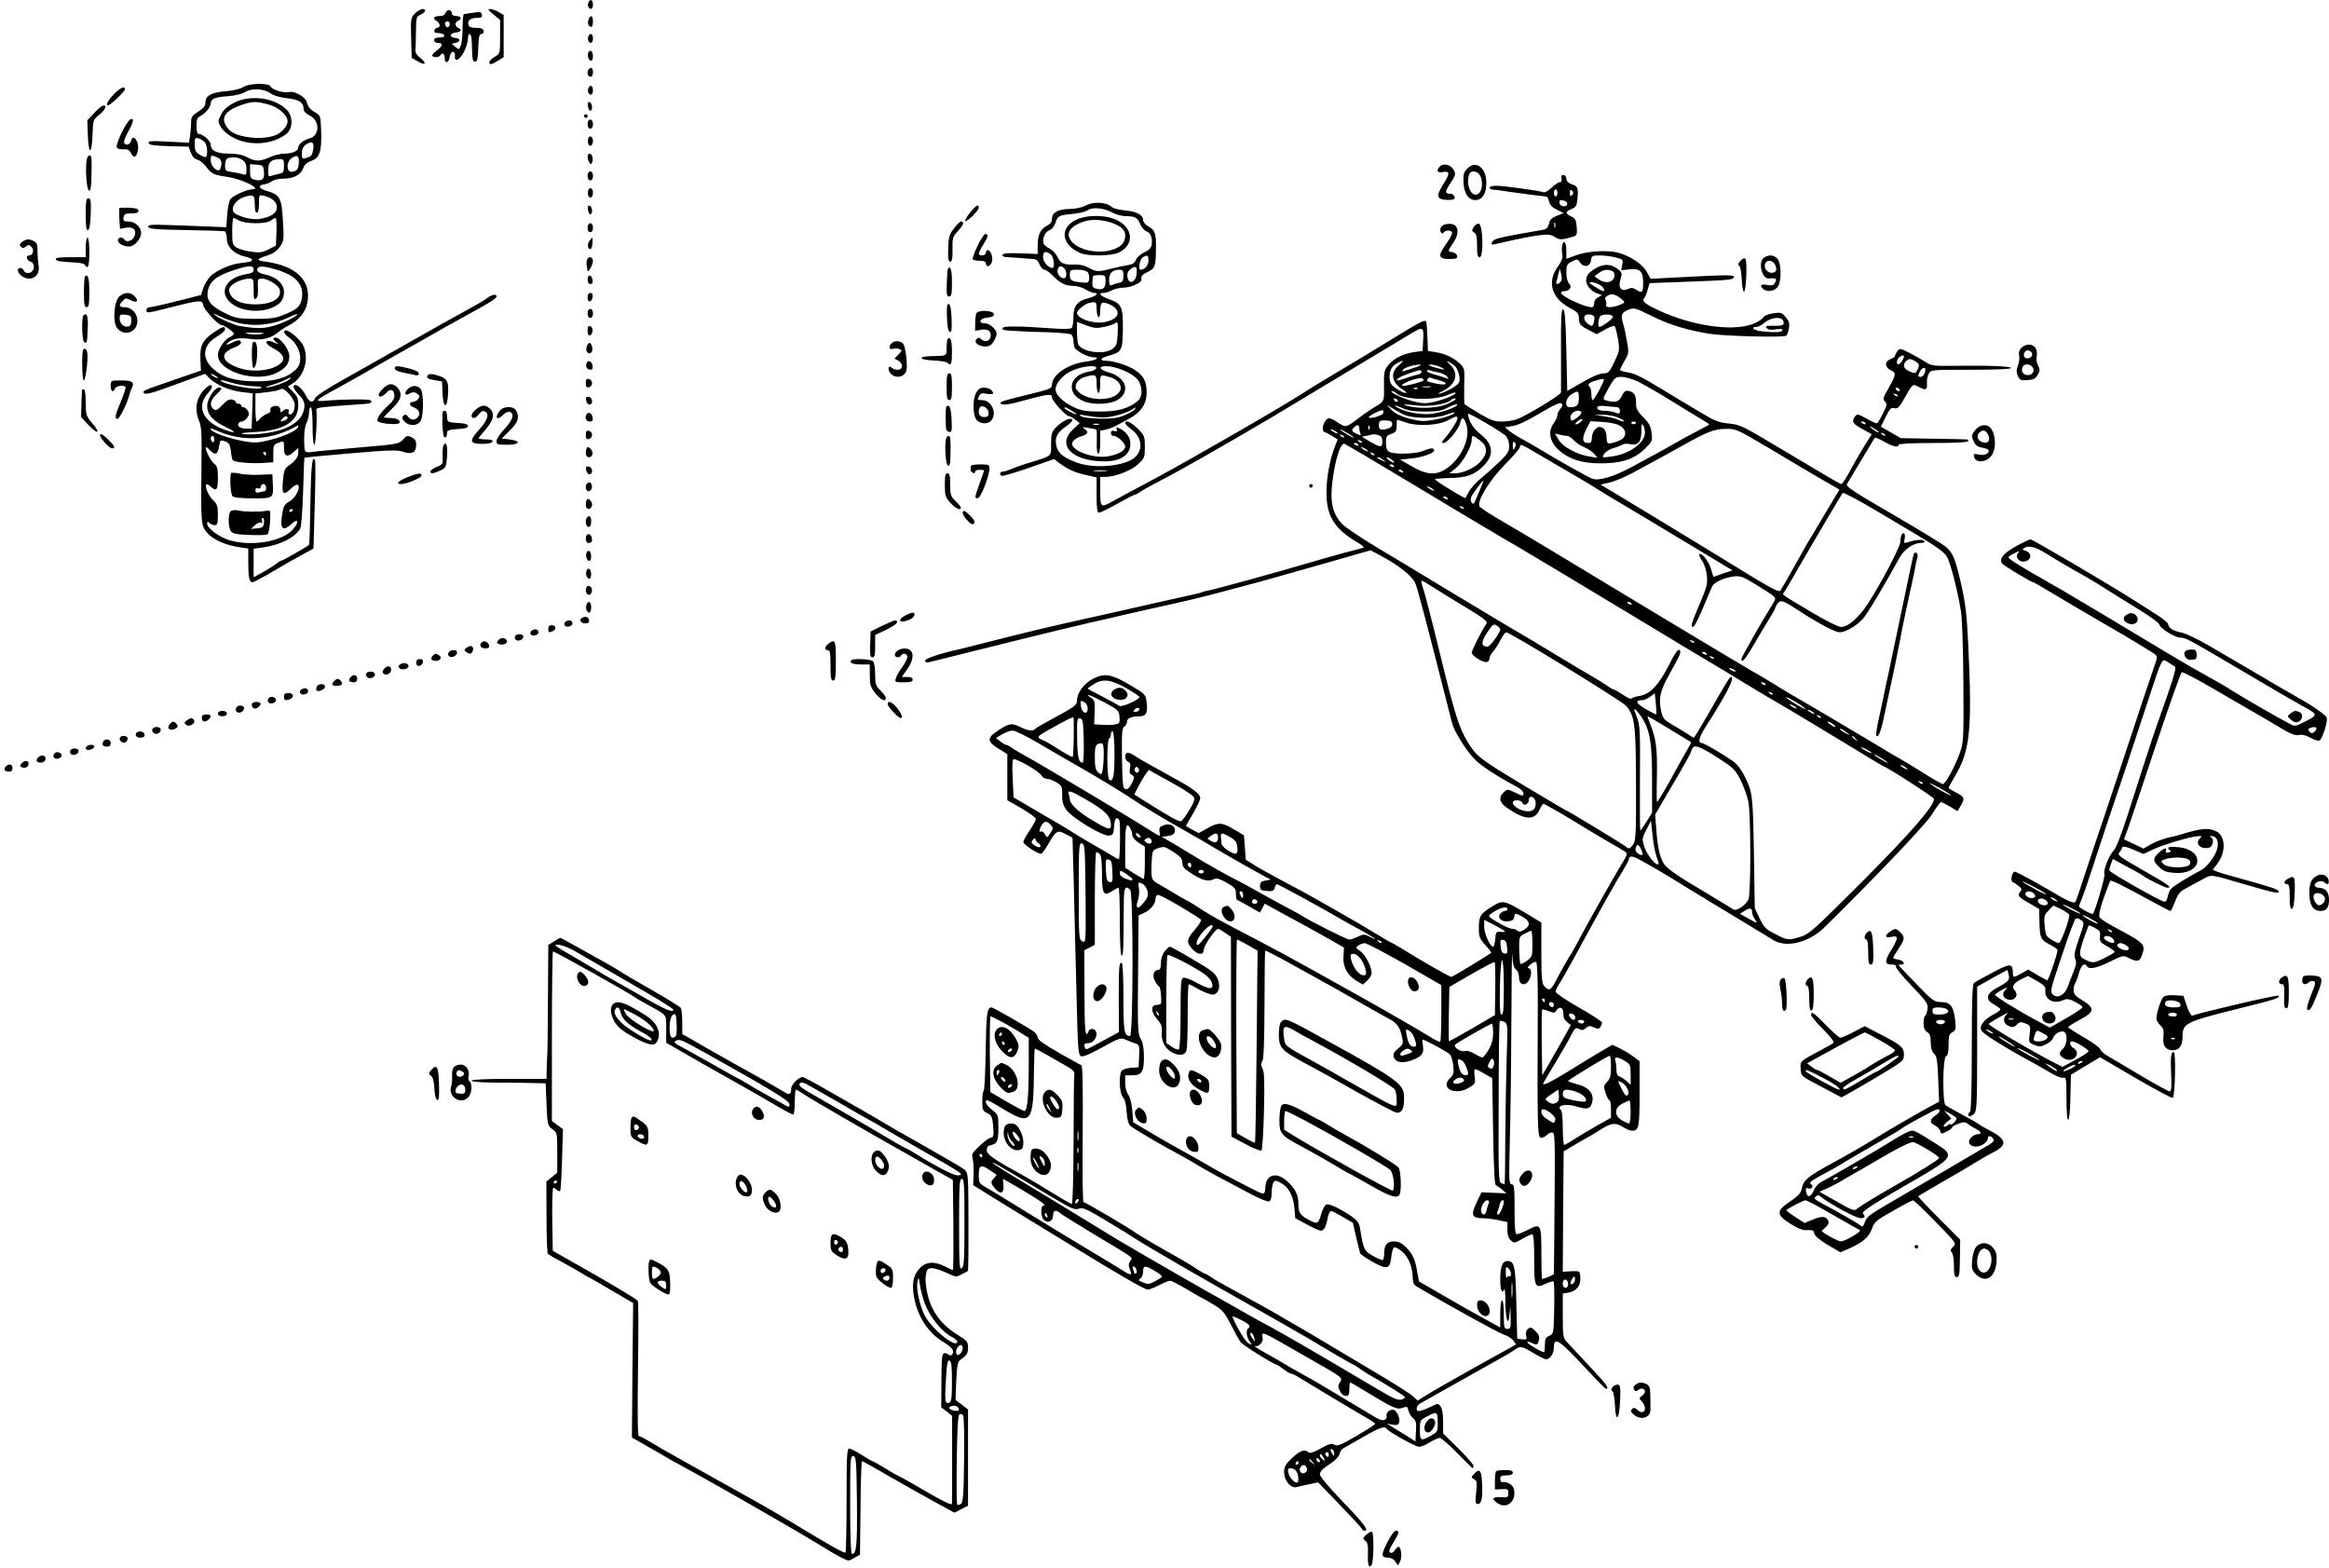 <?xml version="1.0" standalone="no"?>
<!DOCTYPE svg PUBLIC "-//W3C//DTD SVG 20010904//EN"
 "http://www.w3.org/TR/2001/REC-SVG-20010904/DTD/svg10.dtd">
<svg version="1.0" xmlns="http://www.w3.org/2000/svg"
 width="1304pt" height="878pt" viewBox="0 0 1304 878"
 preserveAspectRatio="xMidYMid meet">
<g transform="translate(0,878) scale(0.1,-0.1)"
fill="#000000" stroke="none">
<path d="M3294 8765 c-3 -8 -3 -19 1 -25 11 -18 25 -11 25 15 0 27 -17 34 -26
10z"/>
<path d="M2324 8705 c-24 -24 -25 -29 -22 -137 l3 -112 33 -19 c43 -26 55 -13
16 18 -21 16 -30 31 -28 47 1 13 3 59 3 104 1 76 2 81 26 92 14 6 25 16 25 22
0 18 -31 10 -56 -15z"/>
<path d="M2495 8709 c-4 -13 -15 -19 -36 -19 -31 0 -38 -14 -15 -27 20 -11 24
-37 6 -38 -8 0 -16 -7 -18 -15 -2 -11 5 -16 24 -15 15 0 29 -6 31 -12 3 -9 -6
-13 -26 -13 -21 0 -31 -5 -31 -15 0 -8 9 -15 19 -15 32 0 32 -15 1 -39 -17
-12 -30 -26 -30 -31 0 -13 37 -13 45 0 12 19 25 10 25 -16 0 -34 24 -26 28 9
2 15 10 27 18 27 8 0 13 -9 11 -22 -4 -39 26 -26 51 22 12 24 22 57 22 72 0
42 20 33 21 -9 1 -21 2 -56 3 -78 1 -28 5 -40 16 -40 12 0 16 17 18 78 2 61 6
77 18 77 9 0 14 7 12 17 -2 12 -14 17 -43 17 -31 1 -40 5 -43 20 -5 23 14 36
51 36 22 0 28 4 25 18 -4 17 -8 17 -68 8 -14 -2 -28 -4 -32 -5 -5 0 -8 -34 -8
-75 0 -41 -4 -86 -10 -100 -9 -25 -10 -26 -30 -9 l-21 18 21 5 c31 7 29 25 -3
28 -35 4 -30 26 6 30 30 4 36 17 12 26 -8 3 -15 12 -15 20 0 7 7 16 15 20 24
9 17 26 -10 26 -15 0 -25 6 -25 14 0 23 -28 27 -35 5z m23 -66 c-4 -22 -22
-20 -26 1 -2 10 3 16 13 16 10 0 15 -7 13 -17z"/>
<path d="M2763 8699 l37 -31 0 -94 c0 -95 0 -95 -30 -112 -16 -9 -30 -23 -30
-29 0 -18 10 -16 48 7 l32 20 0 118 0 118 -29 17 c-16 9 -37 17 -48 17 -14 -1
-9 -8 20 -31z"/>
<path d="M3295 8670 c-7 -21 0 -40 16 -40 5 0 9 14 9 30 0 34 -15 40 -25 10z"/>
<path d="M3294 8575 c-3 -8 -3 -19 1 -25 11 -18 25 -11 25 15 0 27 -17 34 -26
10z"/>
<path d="M3294 8486 c-7 -20 2 -46 16 -46 13 0 13 47 0 55 -6 3 -13 -1 -16 -9z"/>
<path d="M3297 8393 c-13 -12 -7 -43 8 -43 9 0 15 9 15 25 0 24 -10 32 -23 18z"/>
<path d="M1361 8292 c-15 -10 -54 -19 -98 -23 -80 -6 -113 -25 -113 -65 0 -17
-12 -31 -40 -49 -35 -22 -40 -30 -40 -63 0 -20 -3 -54 -6 -74 l-6 -37 -116 6
c-96 5 -114 4 -110 -8 4 -11 31 -15 114 -17 l110 -3 12 -33 c8 -22 21 -36 37
-40 13 -3 36 -21 50 -40 30 -40 41 -45 117 -56 86 -13 200 -70 139 -70 -27 0
-104 -34 -120 -54 -8 -9 -16 -48 -19 -87 l-5 -71 -156 6 c-227 9 -270 10 -278
3 -17 -18 24 -22 210 -25 111 -2 208 -5 215 -7 6 -2 12 -21 12 -41 0 -46 41
-87 100 -100 23 -5 41 -13 41 -18 0 -10 -8 -12 -72 -20 -51 -6 -133 -43 -162
-74 -14 -15 -32 -44 -39 -66 l-13 -38 -135 -34 c-74 -19 -143 -34 -152 -34
-10 0 -18 -7 -18 -15 0 -20 0 -20 142 16 157 40 172 41 176 10 4 -24 83 -111
103 -111 14 0 69 -39 69 -49 0 -4 -11 -13 -25 -19 -29 -14 -65 -68 -65 -99 0
-92 208 -157 325 -102 54 26 75 52 75 96 0 35 -50 103 -76 103 -19 0 -18 -10
4 -27 15 -13 15 -13 -5 -4 -59 29 -72 1 -13 -29 48 -24 67 -54 49 -76 -40 -49
-164 -64 -250 -31 -91 35 -99 79 -19 111 39 15 49 29 31 40 -4 3 -25 -3 -45
-14 -21 -10 -33 -13 -26 -5 23 27 66 37 128 28 64 -10 119 2 157 35 11 10 37
27 58 38 60 30 98 76 108 130 23 123 -62 206 -234 229 -56 7 -54 14 11 35 33
11 53 25 70 50 22 32 22 40 16 145 -7 127 -17 145 -90 166 -47 14 -53 32 -13
37 13 2 32 10 43 18 11 8 40 14 64 14 56 0 97 22 110 59 7 20 21 32 46 41 46
15 58 54 54 169 -3 82 -4 85 -32 101 -29 16 -40 29 -50 62 -8 26 -67 59 -94
53 -31 -8 -99 12 -106 30 -8 22 -123 20 -155 -3z m151 -33 c19 -14 53 -24 95
-29 68 -7 93 -23 93 -62 0 -11 14 -25 34 -35 58 -27 57 -113 -1 -128 -33 -8
-63 -32 -63 -51 0 -19 -33 -34 -77 -34 -21 0 -58 -9 -82 -20 -55 -25 -82 -25
-128 0 -27 14 -57 20 -102 20 -68 0 -101 16 -101 51 0 19 -45 59 -66 59 -10 0
-14 14 -14 45 0 36 4 46 23 56 29 15 56 49 57 71 0 25 25 35 102 40 37 3 76
13 89 22 34 23 104 21 141 -5z m-364 -277 c15 -19 16 -82 2 -82 -6 0 -22 7
-35 16 -20 13 -25 25 -25 56 0 36 2 39 23 33 12 -4 28 -14 35 -23z m605 -41
c-5 -31 -10 -36 -40 -46 -20 -5 -23 -3 -23 22 0 33 8 46 35 61 25 13 35 0 28
-37z m-539 -41 c26 -9 32 -31 20 -64 -10 -27 -54 10 -54 45 0 33 0 32 34 19z
m459 -30 c-2 -37 -9 -47 -38 -52 -31 -5 -34 55 -3 76 31 22 43 15 41 -24z
m-315 14 c16 -11 22 -25 22 -51 0 -32 -2 -35 -22 -28 -13 4 -40 9 -60 12 -35
5 -38 7 -38 38 0 18 6 36 13 38 25 11 63 7 85 -9z m232 -33 c0 -34 -3 -39 -27
-44 -16 -3 -36 -9 -45 -12 -14 -6 -17 0 -16 35 0 44 16 58 66 59 19 1 22 -4
22 -38z m-112 -34 c4 -42 -11 -53 -53 -43 -22 6 -25 12 -25 47 l0 40 38 -3
c35 -3 37 -5 40 -41z m-52 -168 c2 -54 3 -59 14 -59 6 0 10 23 10 50 0 50 0
50 28 44 47 -12 72 -34 72 -65 0 -33 -32 -54 -98 -65 -47 -7 -137 19 -146 42
-12 32 23 73 74 85 38 10 45 5 46 -32z m-86 -104 c34 -19 150 -20 176 0 10 8
23 15 27 15 4 0 7 -35 5 -77 l-3 -78 -41 -21 c-35 -18 -51 -20 -99 -13 -31 4
-67 15 -81 23 -22 15 -24 23 -24 91 0 41 3 75 8 75 4 -1 18 -7 32 -15z m80
-274 c0 -15 -10 -21 -42 -26 -109 -18 -155 -97 -90 -157 54 -50 162 -63 239
-29 46 21 63 45 63 88 -1 46 -46 86 -114 98 -36 7 -49 31 -22 41 23 9 138 -24
179 -52 48 -32 66 -72 57 -125 -9 -46 -24 -60 -100 -91 -46 -19 -73 -23 -161
-23 -99 1 -110 3 -171 33 -78 38 -103 70 -95 120 10 58 49 89 157 123 75 24
100 24 100 0z m0 -112 c0 -51 2 -59 14 -50 9 7 12 28 10 61 -2 48 -1 50 23 50
32 0 90 -35 98 -59 16 -50 -39 -85 -135 -85 -74 0 -125 21 -142 59 -8 19 -8
28 3 41 18 22 67 43 102 44 27 0 27 -1 27 -61z m-93 -185 c96 -25 205 -13 296
32 26 13 45 19 42 14 -11 -17 -97 -57 -152 -69 -44 -11 -87 -10 -173 4 -25 4
-112 42 -131 57 -21 17 -18 16 20 -2 24 -12 68 -28 98 -36z m136 -64 c-17 -4
-49 -4 -70 0 -32 6 -26 8 32 8 53 0 62 -2 38 -8z"/>
<path d="M1305 8202 c-34 -19 -56 -39 -68 -65 -18 -36 -18 -38 0 -69 11 -19
40 -44 72 -60 90 -47 218 -38 294 22 38 30 39 99 2 136 -69 69 -209 86 -300
36z m201 -8 c56 -16 104 -59 104 -93 0 -29 -37 -69 -76 -81 -79 -26 -214 -8
-252 34 -50 55 -32 99 53 132 72 28 100 29 171 8z"/>
<path d="M3294 8285 c-3 -8 -3 -19 1 -25 11 -18 25 -11 25 15 0 27 -17 34 -26
10z"/>
<path d="M637 8252 c-34 -35 -50 -68 -28 -60 17 6 91 78 91 88 0 21 -27 9 -63
-28z"/>
<path d="M3292 8186 c2 -15 8 -26 13 -26 15 0 12 43 -3 48 -10 3 -13 -4 -10
-22z"/>
<path d="M527 8147 l-38 -41 3 -86 c4 -110 22 -107 26 5 3 83 3 85 37 112 35
28 46 54 23 52 -7 0 -30 -19 -51 -42z"/>
<path d="M3270 8130 c0 -5 5 -10 10 -10 6 0 10 5 10 10 0 6 -4 10 -10 10 -5 0
-10 -4 -10 -10z"/>
<path d="M713 8093 c-30 -44 -65 -124 -59 -138 3 -8 18 -12 36 -11 25 2 34 -3
43 -21 6 -13 15 -22 21 -20 17 6 26 57 14 83 -14 29 -28 31 -35 4 -6 -21 -28
-27 -38 -10 -4 6 8 36 25 67 20 35 28 59 22 65 -6 6 -17 -1 -29 -19z"/>
<path d="M3290 8085 c0 -16 6 -25 15 -25 9 0 15 9 15 25 0 16 -6 25 -15 25 -9
0 -15 -9 -15 -25z"/>
<path d="M3294 8006 c-8 -21 3 -49 16 -41 5 3 10 15 10 25 0 25 -18 36 -26 16z"/>
<path d="M3290 7903 c0 -10 4 -25 10 -33 8 -12 10 -12 16 3 7 20 -1 47 -16 47
-5 0 -10 -8 -10 -17z"/>
<path d="M486 7888 c-10 -47 -1 -171 12 -175 9 -4 12 15 14 69 2 124 2 128
-12 128 -5 0 -12 -10 -14 -22z"/>
<path d="M8062 7848 c-23 -23 -14 -38 18 -31 39 7 39 -9 -1 -71 -37 -60 -35
-80 10 -84 47 -5 67 4 51 23 -7 8 -15 13 -19 11 -4 -3 -13 -1 -20 3 -9 6 -4
20 20 56 30 45 31 50 18 74 -16 29 -57 39 -77 19z"/>
<path d="M8216 7837 c-20 -20 -24 -33 -22 -74 2 -65 27 -103 66 -103 39 0 62
35 62 96 0 85 -58 129 -106 81z m72 -42 c21 -45 6 -105 -26 -105 -33 0 -54 67
-36 114 10 26 49 19 62 -9z"/>
<path d="M3290 7795 c0 -16 6 -25 15 -25 9 0 15 9 15 25 0 16 -6 25 -15 25 -9
0 -15 -9 -15 -25z"/>
<path d="M8743 7780 c3 -13 0 -20 -10 -20 -8 0 -28 -14 -45 -30 -18 -18 -37
-29 -47 -26 -31 10 -225 36 -263 36 -21 0 -38 -4 -38 -10 0 -5 6 -10 13 -11 6
0 23 -2 37 -4 71 -11 256 -35 266 -35 6 0 14 -13 17 -28 4 -19 17 -33 44 -46
l38 -19 -38 -15 c-29 -11 -40 -22 -44 -44 -4 -18 -13 -30 -27 -33 -11 -2 -75
-14 -141 -25 -129 -24 -146 -29 -153 -50 -3 -9 2 -11 19 -7 237 55 302 63 330
43 27 -19 41 -20 92 -5 38 10 38 11 35 57 -3 40 -7 49 -30 60 -36 17 -35 27 1
42 25 10 30 18 33 58 6 61 2 69 -33 81 -19 7 -29 17 -29 30 0 13 -7 21 -16 21
-11 0 -15 -6 -11 -20z m-23 -80 c0 -11 -4 -20 -10 -20 -5 0 -10 9 -10 20 0 11
5 20 10 20 6 0 10 -9 10 -20z m82 -12 c-9 -9 -12 -7 -12 12 0 19 3 21 12 12 9
-9 9 -15 0 -24z m-27 -48 c0 -22 -39 -19 -43 3 -3 15 1 18 20 15 12 -2 23 -10
23 -18z m-68 -132 c-3 -7 -5 -2 -5 12 0 14 2 19 5 13 2 -7 2 -19 0 -25z"/>
<path d="M3294 7716 c-8 -21 3 -49 16 -41 5 3 10 15 10 25 0 25 -18 36 -26 16z"/>
<path d="M480 7579 c0 -68 3 -90 13 -87 8 3 13 33 15 91 2 73 0 87 -13 87 -12
0 -15 -16 -15 -91z"/>
<path d="M6080 7630 c-22 -12 -56 -19 -90 -20 -65 0 -100 -20 -100 -55 0 -17
-9 -29 -30 -40 -36 -19 -50 -50 -50 -112 l0 -45 -97 4 c-71 2 -97 0 -100 -9
-3 -9 10 -13 44 -14 26 -1 55 -3 63 -4 8 -1 31 -3 51 -4 31 -1 39 -6 49 -31 7
-16 19 -30 27 -30 8 0 26 -12 41 -27 45 -47 75 -63 117 -63 22 0 55 -9 73 -20
18 -11 39 -20 47 -20 32 0 13 -18 -30 -29 -63 -16 -85 -43 -85 -106 0 -28 -4
-55 -10 -61 -6 -6 -46 -7 -102 -3 -194 14 -281 15 -285 2 -3 -9 9 -13 39 -14
24 -1 54 -3 68 -4 14 -1 79 -4 145 -5 66 -2 126 -8 133 -13 6 -5 12 -20 12
-32 0 -13 3 -31 6 -40 8 -19 75 -55 104 -55 44 0 17 -18 -37 -24 -101 -12
-193 -74 -193 -130 0 -21 -11 -25 -137 -56 -76 -18 -142 -36 -146 -40 -19 -17
16 -20 73 -6 33 9 86 23 118 31 73 19 92 19 92 0 0 -19 78 -105 95 -105 7 0
23 -9 36 -20 l24 -19 -37 -35 c-94 -87 -6 -178 173 -179 93 -1 148 36 148 98
1 34 -22 67 -58 85 -20 10 -23 10 -18 -3 4 -11 0 -13 -14 -10 -13 4 -19 0 -19
-11 0 -9 6 -16 14 -16 22 0 66 -40 66 -60 0 -23 -39 -45 -97 -55 -91 -15 -223
40 -197 82 6 10 25 23 42 28 44 15 50 24 27 42 -19 13 -17 14 20 7 22 -3 42
-8 44 -10 2 -2 3 -33 2 -69 -2 -41 2 -65 8 -65 7 0 11 25 11 64 l0 64 33 7
c17 4 45 15 61 24 16 9 50 27 75 41 61 34 91 80 91 141 0 63 -15 92 -62 125
-38 27 -122 54 -165 54 -39 0 -33 16 10 27 78 22 82 28 84 146 1 129 -6 146
-75 171 -52 19 -68 36 -33 36 10 0 32 7 47 15 16 8 47 15 69 15 36 0 98 28 96
44 -3 21 3 28 34 43 42 20 46 31 47 125 2 90 -4 109 -42 130 -17 10 -30 25
-30 36 0 29 -38 49 -102 54 -34 3 -65 11 -76 21 -29 26 -100 29 -142 7z m146
-39 c21 -12 55 -21 76 -21 52 0 67 -8 82 -45 8 -18 24 -36 35 -40 23 -7 35
-39 29 -76 -2 -16 -15 -30 -41 -42 -21 -9 -42 -28 -47 -42 -7 -18 -19 -25 -47
-30 -21 -3 -56 -10 -78 -16 -84 -22 -96 -22 -136 0 -26 15 -53 21 -81 20 -60
-3 -81 6 -98 44 -8 17 -28 38 -43 45 -16 8 -31 20 -34 28 -9 25 7 65 31 74 15
5 29 23 36 44 12 39 18 41 108 50 29 3 61 11 72 19 27 19 88 13 136 -12z
m-343 -235 c17 -13 25 -76 9 -76 -23 0 -52 34 -52 61 0 31 14 37 43 15z m547
-36 c0 -26 -21 -50 -44 -50 -15 0 -4 60 12 69 27 16 32 13 32 -19z m-472 -42
c19 -19 15 -60 -4 -56 -23 4 -39 32 -31 52 8 19 19 20 35 4z m406 -29 c-4 -52
-46 -66 -52 -17 -2 18 4 31 19 42 29 20 36 14 33 -25z m-274 7 c6 -8 10 -25 8
-38 -2 -19 -8 -23 -33 -20 -66 6 -75 11 -75 42 0 29 2 30 44 30 26 0 48 -6 56
-14z m200 -20 c0 -27 -5 -35 -22 -39 -13 -2 -31 -8 -40 -12 -15 -6 -18 -2 -18
28 0 39 18 56 58 57 18 0 22 -5 22 -34z m-100 -31 c0 -39 -15 -51 -53 -41 -22
5 -24 13 -18 69 1 4 17 7 36 7 33 0 35 -2 35 -35z m-50 -154 c0 -22 5 -43 10
-46 6 -4 10 10 10 34 0 50 10 56 55 36 69 -33 51 -85 -35 -99 -63 -10 -150 21
-150 53 0 13 44 49 65 54 42 10 45 8 45 -32z m43 -101 c28 6 57 16 64 22 12 9
13 0 11 -57 -3 -60 -6 -70 -29 -88 -49 -36 -175 -18 -193 28 -3 9 -6 41 -6 70
l0 53 51 -19 c44 -17 59 -18 102 -9z m-45 -232 c-3 -7 -21 -16 -42 -19 -112
-18 -130 -123 -29 -165 53 -23 154 -18 194 9 69 46 43 124 -50 151 -57 16 -66
36 -17 36 49 0 133 -33 168 -67 34 -33 40 -99 10 -126 -46 -42 -114 -62 -212
-61 -80 0 -104 4 -151 26 -56 26 -99 68 -99 97 0 36 41 83 93 106 57 26 142
34 135 13z m2 -88 c0 -27 5 -50 10 -50 6 0 10 23 10 50 0 55 -1 54 53 39 46
-12 73 -49 58 -77 -33 -63 -188 -61 -241 3 -20 24 2 62 42 74 64 18 68 16 68
-39z m-138 -150 c18 -11 29 -20 25 -20 -11 0 -67 29 -67 35 0 9 9 5 42 -15z
m352 9 c-3 -6 -27 -20 -53 -32 -36 -16 -66 -21 -136 -21 -55 1 -99 6 -110 13
-17 11 -16 12 15 6 95 -16 120 -16 180 -1 36 9 74 23 85 31 25 17 28 18 19 4z
m-201 -86 c-7 -2 -21 -2 -30 0 -10 3 -4 5 12 5 17 0 24 -2 18 -5z"/>
<path d="M6024 7549 c-93 -45 -81 -140 23 -185 45 -20 173 -18 217 2 85 41 83
131 -3 178 -63 34 -173 36 -237 5z m190 -13 c58 -18 86 -41 86 -73 0 -38 -16
-59 -60 -77 -81 -32 -202 -9 -243 46 -28 37 -12 72 46 98 50 23 107 25 171 6z"/>
<path d="M3292 7606 c2 -15 8 -26 13 -26 15 0 12 43 -3 48 -10 3 -13 -4 -10
-22z"/>
<path d="M5431 7589 c-18 -22 -30 -43 -27 -46 8 -9 76 58 76 74 0 23 -16 14
-49 -28z"/>
<path d="M668 7615 c-1 -2 -1 -29 0 -59 l4 -57 32 6 c43 8 64 -14 48 -50 -12
-25 -45 -34 -57 -15 -9 15 -35 12 -35 -5 0 -18 31 -35 64 -35 29 0 66 42 66
76 0 33 -34 64 -71 64 -26 0 -30 3 -27 23 3 19 9 22 43 22 29 0 40 4 40 15 0
11 -13 15 -52 17 -28 1 -53 0 -55 -2z"/>
<path d="M5342 7502 c-27 -34 -31 -47 -33 -113 -2 -57 1 -74 11 -74 11 0 14
17 13 68 -1 65 0 71 33 106 30 34 35 51 13 51 -4 0 -21 -17 -37 -38z"/>
<path d="M3290 7505 c0 -16 6 -25 15 -25 9 0 15 9 15 25 0 16 -6 25 -15 25 -9
0 -15 -9 -15 -25z"/>
<path d="M8088 7523 c-9 -2 -19 -11 -22 -20 -8 -19 9 -40 18 -24 11 16 46 13
46 -4 0 -8 -16 -38 -36 -65 -45 -63 -40 -80 21 -80 39 0 46 3 43 18 -2 9 -13
18 -26 20 -28 4 -27 5 3 50 49 72 25 124 -47 105z"/>
<path d="M8251 7509 c-11 -19 -11 -23 3 -31 12 -7 16 -25 16 -73 0 -52 3 -65
15 -65 23 0 18 183 -5 188 -8 1 -21 -7 -29 -19z"/>
<path d="M5473 7403 c-18 -37 -29 -71 -27 -75 3 -4 21 -8 40 -8 24 0 34 -5 34
-15 0 -25 27 -17 34 10 7 27 -8 65 -24 65 -6 0 -10 -7 -10 -15 0 -8 -9 -15
-20 -15 -26 0 -25 12 5 60 28 44 31 60 12 60 -7 0 -27 -30 -44 -67z"/>
<path d="M480 7395 l0 -55 -86 0 c-64 0 -85 -3 -82 -12 3 -9 31 -14 82 -16 56
-2 78 -7 83 -17 3 -8 9 -12 14 -9 13 7 12 164 -1 164 -5 0 -10 -25 -10 -55z"/>
<path d="M3302 7434 c-15 -16 -12 -49 3 -49 6 0 11 15 12 33 1 17 1 32 0 32
-1 -1 -8 -7 -15 -16z"/>
<path d="M124 7426 c-15 -12 -16 -17 -7 -27 10 -10 16 -9 28 1 13 11 18 11 31
-2 17 -16 9 -48 -12 -48 -22 0 -16 -28 7 -35 29 -10 23 -59 -9 -63 -13 -2 -25
3 -28 12 -7 19 -34 21 -34 3 0 -21 34 -47 62 -47 38 0 62 32 54 72 -3 18 -6
54 -6 80 1 37 -3 49 -19 57 -27 15 -43 14 -67 -3z"/>
<path d="M8747 7408 c-3 -11 -3 -34 0 -50 4 -22 -2 -39 -26 -73 -60 -84 -34
-174 67 -228 43 -23 52 -33 52 -55 0 -36 8 -46 58 -71 l42 -22 47 26 c25 15
49 23 54 18 4 -4 12 -37 18 -71 10 -61 9 -67 -20 -128 -26 -55 -34 -64 -57
-64 -28 0 -70 -19 -157 -70 l-50 -29 -5 226 c-4 172 -8 227 -18 231 -10 3 -13
-43 -12 -225 0 -125 1 -233 0 -240 0 -14 -198 -133 -249 -151 -19 -7 -56 -12
-84 -12 -41 0 -62 8 -126 46 -42 25 -78 48 -81 51 -2 2 -3 49 -2 103 3 96 3
98 -25 125 -34 33 -85 56 -138 64 l-40 6 -3 75 c-1 41 -4 81 -7 88 -6 16 -26
5 -225 -117 -80 -49 -208 -127 -285 -172 -77 -46 -158 -95 -180 -110 -86 -58
-649 -383 -830 -479 -175 -94 -199 -106 -238 -128 -63 -36 -67 -33 -67 58 l0
80 27 0 c56 0 147 35 185 71 36 34 38 39 38 97 0 59 -2 64 -40 102 -38 38 -70
52 -70 31 0 -5 14 -19 30 -31 60 -43 73 -109 30 -155 -50 -54 -227 -73 -330
-35 -72 26 -103 50 -114 88 -13 48 0 78 50 113 30 20 42 35 36 41 -12 12 -58
-11 -92 -47 -21 -23 -25 -36 -25 -91 0 -72 9 -64 -120 -104 -38 -11 -84 -28
-102 -36 -17 -7 -38 -14 -47 -14 -17 0 -22 -15 -8 -24 5 -3 73 17 151 44 l143
50 31 -24 c48 -35 86 -52 150 -66 l57 -13 0 -99 c0 -76 3 -98 14 -98 7 0 53
22 102 50 49 27 93 50 97 50 5 0 21 8 35 19 15 10 70 40 122 67 76 38 352 195
611 348 30 18 188 113 770 463 79 48 82 46 77 -38 l-3 -54 -46 -6 c-62 -9
-114 -35 -144 -71 -26 -31 -27 -36 -26 -133 2 -68 -2 -76 -44 -99 -16 -9 -57
-36 -90 -61 -81 -61 -78 -60 -124 -31 -50 32 -55 32 -75 2 -14 -23 -13 -56 3
-56 3 0 21 -9 38 -20 l33 -20 -15 -37 c-29 -76 -47 -169 -48 -253 -2 -136 42
-209 169 -284 27 -16 45 -30 39 -32 -5 -2 -53 -15 -105 -28 -52 -14 -149 -41
-215 -61 -154 -46 -511 -144 -549 -151 -16 -3 -33 -7 -37 -10 -4 -2 -27 -8
-51 -13 -24 -5 -126 -28 -228 -51 -102 -23 -241 -55 -310 -70 -237 -52 -396
-90 -575 -136 -99 -25 -184 -46 -190 -48 -103 -22 -195 -52 -195 -64 0 -10 7
-13 23 -9 12 3 175 43 362 90 300 75 516 127 653 157 23 6 61 14 85 20 23 5
85 19 137 31 223 49 285 64 460 111 102 27 214 57 250 68 36 10 139 40 230 65
91 26 194 56 230 66 l64 18 66 -35 c95 -52 165 -108 183 -146 13 -28 54 -183
207 -786 13 -50 84 -162 132 -208 39 -37 128 -95 231 -149 21 -11 37 -27 37
-37 0 -16 -4 -16 -45 4 -43 21 -45 21 -65 3 -31 -28 -25 -59 18 -88 100 -69
153 -72 182 -10 8 18 18 33 22 33 6 0 150 -83 208 -120 8 -6 65 -39 125 -75
61 -35 116 -68 124 -73 15 -9 13 -17 -18 -67 -39 -64 -170 -295 -221 -390 -29
-55 -56 -104 -60 -110 -11 -14 -66 -111 -92 -162 -24 -47 -37 -52 -61 -25 -14
16 -17 44 -17 188 l0 169 -77 47 c-138 82 -136 82 -210 36 -56 -36 -63 -48
-63 -120 0 -41 5 -54 35 -87 19 -21 35 -41 35 -44 0 -4 -198 -125 -223 -136
-7 -3 -172 92 -289 165 -21 13 -40 24 -43 24 -3 0 -45 24 -93 54 -48 29 -141
84 -207 121 -66 37 -140 79 -164 93 -25 14 -86 47 -136 73 -50 26 -120 65
-156 86 l-64 40 -5 68 -5 69 -55 32 c-67 41 -89 42 -150 7 l-48 -27 -36 19
c-20 11 -36 20 -36 21 0 1 18 33 40 70 22 38 40 76 40 85 0 24 -35 51 -140
109 -52 29 -120 66 -150 83 -30 16 -67 39 -82 49 -16 11 -32 16 -38 13 -16
-10 -12 -42 6 -49 12 -5 15 -14 11 -36 -5 -21 -2 -32 11 -39 15 -9 15 -12 -1
-46 -12 -25 -23 -35 -35 -33 -15 3 -17 21 -20 173 -2 143 0 170 13 177 8 5 15
17 15 27 0 20 26 31 72 31 35 0 45 20 38 76 -5 47 -5 47 -95 100 -101 60 -140
67 -203 35 -54 -27 -92 -80 -92 -125 0 -20 -14 -32 -77 -67 -139 -76 -148 -81
-157 -90 -15 -14 -39 -11 -86 12 -48 23 -62 20 -132 -28 -52 -35 -49 -57 12
-94 l50 -31 0 -129 0 -129 80 -46 c44 -26 80 -52 80 -59 0 -7 -16 -36 -35 -64
-19 -28 -35 -57 -35 -65 0 -14 78 -66 99 -66 5 0 23 24 40 54 44 77 52 81 98
56 l38 -20 8 -293 c4 -160 10 -433 15 -606 6 -263 9 -315 22 -323 11 -7 44 6
119 47 104 57 104 57 140 42 20 -9 44 -18 54 -21 15 -5 18 -15 15 -68 l-3 -63
-39 -3 c-22 -1 -46 -8 -53 -14 -20 -16 -17 -127 4 -150 11 -13 19 -41 21 -83
3 -43 10 -69 21 -78 17 -16 174 -108 281 -165 36 -19 76 -43 90 -52 14 -9 66
-38 115 -65 50 -26 132 -70 183 -97 51 -28 99 -47 107 -44 10 3 15 20 15 48 0
24 5 50 10 58 8 13 14 13 44 -4 42 -23 68 -72 74 -143 l4 -53 65 -35 c35 -19
70 -35 78 -35 18 0 30 23 39 73 4 20 12 37 19 37 7 -1 37 -16 67 -34 l55 -32
18 -80 c11 -43 20 -84 22 -90 2 -6 34 -28 71 -49 81 -45 97 -41 104 30 3 27
10 50 17 52 6 2 27 -10 46 -26 35 -32 57 -88 57 -150 0 -19 7 -35 18 -41 171
-102 462 -262 490 -271 20 -6 45 -21 54 -33 l17 -23 -222 -123 c-122 -68 -246
-139 -276 -158 l-53 -33 -27 24 c-14 14 -111 75 -216 137 -104 62 -217 129
-250 149 -71 43 -73 44 -200 118 -55 32 -108 62 -117 68 -9 5 -39 22 -66 37
-26 14 -65 35 -85 47 -20 11 -67 37 -104 57 -37 20 -80 45 -95 56 -14 10 -29
18 -33 18 -3 0 -25 13 -48 28 -23 16 -67 42 -97 59 -83 46 -234 134 -246 144
-21 18 -278 169 -287 169 -5 0 -7 160 -5 382 2 266 0 382 -8 385 -6 2 -63 34
-127 70 -80 46 -117 72 -117 84 0 10 -10 25 -22 34 -40 28 -227 135 -236 135
-26 0 -30 -36 -33 -243 -2 -120 -7 -221 -11 -223 -4 -3 -8 -29 -8 -59 0 -49 3
-55 28 -67 23 -11 28 -21 32 -65 6 -60 3 -73 -15 -73 -7 0 -34 -20 -60 -45
-42 -39 -46 -47 -39 -72 4 -15 7 -55 5 -88 l-2 -60 72 -45 c40 -25 127 -79
195 -120 68 -41 203 -124 301 -184 250 -154 393 -236 410 -236 7 0 36 11 63
25 27 14 55 25 62 25 7 0 51 -23 97 -50 46 -28 85 -50 87 -50 2 0 28 -15 59
-34 49 -29 61 -43 97 -112 22 -44 46 -87 53 -97 11 -16 188 -127 203 -127 3 0
20 -11 38 -25 18 -14 37 -25 43 -25 5 0 25 -9 43 -21 53 -33 349 -210 390
-233 21 -12 38 -24 38 -27 0 -4 -47 -34 -105 -68 -89 -52 -108 -59 -124 -49
-15 9 -28 6 -76 -21 -41 -23 -61 -29 -68 -22 -20 20 -47 11 -92 -31 -38 -36
-45 -48 -45 -81 0 -48 39 -93 73 -82 12 4 43 11 70 16 l47 10 118 -122 c64
-67 121 -128 125 -135 4 -8 12 -14 17 -14 27 0 -2 39 -120 161 -81 84 -129
142 -130 155 0 15 16 32 52 55 32 21 54 43 58 58 3 13 12 28 20 32 8 5 59 34
112 64 96 55 122 63 132 46 11 -17 162 -101 182 -101 10 0 37 11 59 25 22 13
47 25 56 25 8 0 53 -38 98 -85 46 -47 85 -85 87 -85 2 0 4 6 4 14 0 7 -38 51
-85 97 l-85 84 0 66 c0 40 -5 73 -14 85 -14 19 -15 18 -60 -4 -26 -12 -53 -22
-62 -22 -19 0 -15 29 6 42 56 32 451 254 475 267 17 9 41 24 55 34 33 23 39
22 106 -18 32 -19 63 -35 70 -35 23 0 44 31 44 66 0 62 30 43 161 -98 68 -73
126 -133 131 -133 21 0 3 25 -93 127 -57 61 -114 122 -126 135 -21 22 -23 33
-23 147 l0 124 35 6 c43 8 68 42 63 88 -3 33 -3 33 -51 31 l-47 -3 2 337 3
337 55 33 c30 18 64 37 75 43 11 6 45 26 75 45 64 40 83 42 128 15 18 -11 40
-20 50 -20 38 0 42 18 42 206 l0 183 -32 24 c-18 14 -53 35 -77 47 l-43 21
-67 -39 c-36 -21 -118 -71 -182 -111 -102 -62 -139 -80 -139 -67 0 2 30 52 66
112 36 60 77 130 90 157 22 43 27 46 45 36 16 -8 25 -7 39 6 15 13 22 14 44 3
23 -10 29 -9 37 3 5 8 9 19 9 24 0 6 -58 44 -130 85 -71 40 -130 80 -130 88 0
8 8 26 18 40 10 15 48 81 84 147 175 322 226 412 276 493 17 29 32 56 32 62 0
20 20 19 57 -1 94 -52 136 -77 253 -149 69 -43 203 -124 298 -181 95 -57 186
-113 203 -123 72 -44 198 -12 284 72 292 288 560 569 600 630 25 40 49 72 52
72 3 0 26 -11 50 -25 l43 -26 19 32 c24 40 20 49 -29 73 -22 11 -40 22 -40 25
0 3 15 31 33 61 88 146 100 261 77 745 -8 163 -15 225 -39 333 -34 147 -47
179 -89 213 -16 13 -148 94 -294 179 -218 126 -265 157 -257 170 5 8 19 31 30
50 66 111 123 206 126 210 2 2 26 -8 53 -23 50 -28 80 -34 80 -17 0 6 72 10
195 10 123 0 195 4 195 10 0 6 -3 10 -7 10 -5 1 -90 2 -189 4 l-181 3 -56 32
-56 32 27 55 c23 47 30 54 49 49 18 -4 27 4 54 52 48 86 47 85 80 68 41 -22
50 -19 48 18 -2 17 3 42 10 55 12 22 14 22 236 22 143 0 225 4 225 10 0 10
-136 15 -340 12 -95 -1 -108 1 -140 22 -20 13 -60 36 -90 51 -51 26 -54 26
-67 9 -7 -10 -13 -22 -13 -26 0 -5 -11 -13 -25 -18 -15 -6 -25 -17 -25 -30 0
-12 10 -25 25 -32 33 -15 32 -24 -10 -99 -32 -55 -34 -64 -21 -77 13 -13 11
-21 -12 -68 -14 -30 -30 -54 -35 -54 -5 0 -31 12 -59 28 -47 26 -50 26 -63 9
-19 -27 -11 -41 46 -71 l49 -27 -33 -52 c-18 -29 -55 -91 -81 -139 -26 -49
-51 -88 -56 -88 -4 0 -41 20 -81 44 -41 24 -166 99 -279 166 -192 115 -209
123 -270 129 -55 5 -80 15 -145 54 -44 27 -89 54 -100 60 -11 6 -77 46 -146
88 -88 54 -141 80 -173 84 -25 4 -46 10 -46 14 0 3 12 26 26 51 24 42 25 47
13 110 -6 36 -15 78 -20 94 -16 51 -11 65 26 81 35 14 38 13 133 -34 100 -50
204 -81 327 -100 84 -13 408 -21 424 -11 7 3 14 22 17 42 5 27 1 40 -18 63
-22 26 -28 27 -71 21 -30 -5 -50 -14 -57 -25 -5 -10 -33 -27 -62 -37 -118 -40
-336 -7 -520 78 -82 38 -99 54 -80 72 4 4 12 24 17 44 l11 37 189 7 c269 10
278 11 283 27 5 14 -40 13 -375 -5 l-91 -5 -24 42 c-24 44 -104 94 -170 107
-61 12 -162 5 -220 -16 l-58 -21 0 44 c0 47 -14 68 -23 33z m298 -69 c42 -11
44 -12 38 -42 l-6 -30 46 5 c59 7 77 -11 77 -74 0 -55 -6 -61 -37 -41 -19 12
-29 14 -48 5 -38 -17 -57 7 -42 54 10 33 9 38 -12 55 -47 38 -97 34 -156 -13
-47 -37 -22 -102 47 -124 20 -6 19 -6 -3 -18 -15 -7 -24 -20 -23 -34 0 -14 -5
-22 -15 -22 -42 1 -171 62 -171 81 0 5 8 9 19 9 30 0 45 25 26 43 -9 10 -15
34 -15 61 0 41 3 47 31 62 30 15 32 15 46 -6 21 -30 57 -23 61 13 3 25 7 27
48 27 25 0 65 -5 89 -11z m-307 -136 c-13 -17 -29 -17 -24 0 3 6 8 26 11 42
l8 30 8 -29 c5 -19 4 -35 -3 -43z m286 61 c19 -7 21 -35 4 -52 -17 -17 -49
-15 -77 4 l-24 17 24 18 c25 19 47 23 73 13z m-71 -76 c22 -11 39 -38 23 -38
-8 0 -76 42 -76 46 0 8 27 4 53 -8z m130 -86 c17 -15 16 -16 -14 -29 -42 -17
-83 -17 -76 0 3 8 1 20 -3 28 -6 10 -2 17 13 25 23 13 45 6 80 -24z m-157 -95
c2 -7 1 -23 -3 -35 -8 -21 -10 -21 -31 -6 -31 22 -29 54 3 54 14 0 28 -6 31
-13z m104 -1 c0 -12 -60 -56 -76 -56 -10 0 -3 59 9 63 26 11 67 7 67 -7z m954
-22 c9 -24 0 -29 -55 -28 -40 1 -47 -2 -38 -12 8 -10 23 -12 50 -8 26 4 39 3
39 -5 0 -12 -52 -14 -123 -5 -42 6 -57 24 -20 24 8 0 28 11 45 25 35 29 92 34
102 9z m676 -200 c0 -13 -21 -44 -30 -44 -14 0 -12 24 2 38 13 13 28 16 28 6z
m67 -29 c19 -13 21 -19 11 -40 -13 -29 -15 -29 -51 -12 -29 13 -35 35 -15 55
16 16 29 15 55 -3z m-2896 -21 c-49 -41 -39 -97 22 -134 35 -22 21 -28 -16 -7
-46 26 -57 40 -57 77 0 39 13 61 45 78 35 20 38 13 6 -14z m318 -7 c19 -24 30
-72 19 -90 -10 -18 -67 -50 -108 -61 -14 -4 -5 4 20 16 75 38 90 99 37 149
-21 20 -21 21 -1 11 11 -6 26 -17 33 -25z m-234 -7 c-71 -23 -68 -23 -60 -10
7 12 61 28 95 29 14 0 -2 -9 -35 -19z m150 5 c40 -18 21 -18 -35 -1 -32 10
-38 15 -20 15 14 0 39 -6 55 -14z m2715 -14 c0 -21 -13 -41 -26 -41 -17 0 -17
5 -4 31 11 20 30 26 30 10z m-2822 -16 c-2 -5 -11 -11 -20 -12 -9 -2 -36 -9
-60 -18 -52 -18 -66 -19 -51 -4 12 12 113 49 126 46 5 -2 7 -7 5 -12z m96 0
c19 -4 41 -14 48 -23 11 -14 10 -15 -7 -8 -11 4 -39 12 -62 19 -24 6 -43 15
-43 20 0 5 6 7 14 4 8 -3 30 -9 50 -12z m-84 -44 c0 -7 -87 -31 -113 -31 -23
0 10 20 54 34 44 13 59 12 59 -3z m88 0 c57 -16 45 -31 -15 -19 -27 6 -50 12
-52 14 -6 5 10 25 17 20 4 -2 26 -9 50 -15z m1108 -5 c28 -13 109 -59 180
-103 71 -44 150 -92 177 -108 26 -15 47 -29 47 -31 0 -2 -31 -19 -68 -38 -38
-19 -93 -49 -123 -67 -53 -31 -83 -47 -244 -134 -101 -54 -184 -79 -220 -65
-26 10 -194 104 -300 169 -33 20 -77 45 -98 56 -21 11 -50 30 -65 41 l-26 22
44 7 c28 4 86 32 153 72 79 47 112 62 120 54 7 -7 6 -16 -6 -29 -9 -10 -17
-26 -17 -36 0 -9 -10 -30 -21 -46 -34 -45 -22 -105 29 -150 57 -51 129 -74
232 -74 117 0 188 22 247 79 44 43 46 46 40 91 -4 37 -13 54 -46 88 -35 35
-41 48 -41 83 0 42 -11 59 -45 65 -14 2 -24 -6 -35 -29 -15 -34 -37 -39 -87
-25 -21 7 -21 8 14 70 33 58 37 62 71 62 21 0 60 -11 88 -24z m-186 7 c0 -14
-55 -113 -62 -113 -5 0 -8 15 -8 34 0 19 -5 38 -10 41 -16 10 -2 24 33 34 42
12 47 12 47 4z m-972 -40 c-10 -2 -28 -2 -40 0 -13 2 -5 4 17 4 22 1 32 -1 23
-4z m-71 -9 c-3 -3 -12 -4 -19 -1 -8 3 -5 6 6 6 11 1 17 -2 13 -5z m2698 -4
c3 -5 2 -10 -4 -10 -5 0 -13 5 -16 10 -3 6 -2 10 4 10 5 0 13 -4 16 -10z
m-2818 -21 c37 -37 212 -44 288 -10 25 11 45 16 45 12 0 -12 -61 -37 -121 -51
-46 -10 -64 -10 -119 4 -58 15 -141 55 -114 56 5 0 15 -5 21 -11z m1023 -28
c0 -40 -11 -51 -51 -51 -31 0 -25 51 9 72 39 24 42 22 42 -21z m1785 11 c-3
-3 -11 0 -18 7 -9 10 -8 11 6 5 10 -3 15 -9 12 -12z m-2800 -22 c3 -5 2 -10
-4 -10 -5 0 -13 5 -16 10 -3 6 -2 10 4 10 5 0 13 -4 16 -10z m325 4 c0 -3 -21
-14 -47 -26 -49 -21 -137 -28 -207 -14 -60 12 -38 15 38 6 68 -8 167 7 191 31
10 10 25 12 25 3z m-170 -68 c69 0 93 4 128 23 24 12 46 20 50 17 12 -12 -96
-50 -154 -54 -65 -4 -154 15 -189 43 -12 9 1 6 30 -7 39 -17 69 -22 135 -22z
m-125 -15 c49 -25 180 -27 242 -3 29 11 51 16 47 11 -12 -20 -145 -52 -192
-45 -74 10 -137 34 -163 63 l-24 27 30 -19 c17 -10 44 -26 60 -34z m1198 40
c10 -1 17 -9 17 -21 0 -17 -3 -18 -26 -10 -14 6 -40 10 -59 10 -33 0 -51 11
-38 24 4 4 25 5 47 2 23 -2 49 -5 59 -5z m-1309 -35 c-5 -13 -71 -32 -80 -23
-7 6 69 45 78 40 4 -2 5 -10 2 -17z m1110 6 c3 -5 -8 -19 -25 -31 -25 -19 -30
-20 -35 -6 -12 29 44 63 60 37z m-421 -134 c9 -11 17 -36 17 -56 0 -29 -9 -43
-53 -86 -29 -28 -76 -70 -105 -94 -29 -24 -59 -58 -68 -75 -9 -18 -18 -34 -19
-35 -2 -2 -42 20 -89 49 -48 29 -84 54 -82 56 3 3 42 6 88 7 86 2 129 16 176
60 69 62 66 127 -7 184 -42 32 -71 79 -71 115 0 10 195 -105 213 -125z m632
102 c22 -10 34 -19 27 -19 -7 -1 -22 4 -33 9 -10 6 -45 15 -77 19 l-57 9 50 0
c29 0 67 -7 90 -18z m-905 -3 c0 -14 -42 -80 -73 -114 -17 -19 -18 -23 -5 -23
22 0 85 76 93 111 9 39 21 36 35 -7 26 -78 -31 -198 -120 -253 -54 -33 -107
-28 -185 18 l-66 38 60 6 c67 7 131 30 131 46 0 15 -21 14 -63 -4 -42 -17
-159 -20 -188 -5 -14 8 -19 21 -19 51 0 36 3 41 30 50 25 9 30 16 30 45 0 19
1 34 3 34 2 0 25 -7 51 -16 64 -22 177 -16 231 12 49 26 55 27 55 11z m686
-23 c-11 -7 -22 -12 -25 -9 -2 3 4 12 15 19 10 8 21 12 24 9 3 -2 -4 -11 -14
-19z m-1051 -9 c0 -12 -10 -21 -29 -26 -34 -10 -46 -4 -46 20 0 25 6 29 43 27
24 -1 32 -6 32 -21z m1270 -6 c42 -20 47 -63 8 -82 -15 -8 -39 -17 -52 -18
-22 -4 -25 0 -26 34 -1 36 -15 56 -41 57 -16 0 -39 -29 -40 -52 -3 -36 -4 -38
-24 -38 -31 0 -34 25 -9 76 l24 46 65 -4 c36 -2 79 -10 95 -19z m95 17 c0 -11
-19 -15 -25 -6 -3 5 1 10 9 10 9 0 16 -2 16 -4z m1285 -6 c3 -6 -1 -7 -9 -4
-18 7 -21 14 -7 14 6 0 13 -4 16 -10z m-1235 -52 c0 -58 -88 -121 -188 -134
-53 -7 -54 -7 -40 15 7 12 31 27 53 33 22 6 45 15 51 20 6 4 26 5 44 1 43 -8
60 14 60 76 0 34 3 42 10 31 5 -8 10 -27 10 -42z m-1600 28 c0 -8 3 -22 6 -31
6 -14 3 -14 -20 -4 -29 14 -31 20 -14 37 16 16 28 15 28 -2z m57 -8 c-3 -8 -6
-5 -6 6 -1 11 2 17 5 13 3 -3 4 -12 1 -19z m2843 -8 c8 -5 11 -10 5 -10 -5 0
-21 10 -35 21 -24 20 -5 13 30 -11z m-3020 -16 c0 -2 -9 0 -20 6 -11 6 -20 13
-20 16 0 2 9 0 20 -6 11 -6 20 -13 20 -16z m85 -19 c11 -9 2 -7 -20 6 -22 12
-44 26 -50 32 -16 15 48 -20 70 -38z m2328 -63 c100 -60 230 -137 289 -171
l107 -62 -85 -142 c-46 -78 -88 -149 -94 -157 -5 -8 -39 -69 -76 -135 -36 -66
-71 -125 -76 -132 -9 -11 -61 18 -288 158 -31 19 -64 39 -75 46 -11 6 -56 34
-100 61 -44 27 -184 112 -311 189 l-232 140 52 12 c28 7 85 31 126 53 155 84
207 112 285 156 132 74 174 91 238 91 56 1 63 -2 240 -107z m652 70 c-3 -3
-11 0 -18 7 -9 10 -8 11 6 5 10 -3 15 -9 12 -12z m-3030 -10 c-3 -3 -11 0 -18
7 -9 10 -8 11 6 5 10 -3 15 -9 12 -12z m193 12 c16 -5 22 -14 22 -35 0 -36 -9
-36 -68 -2 l-47 28 30 6 c17 4 32 7 35 8 3 0 15 -2 28 -5z m1055 -4 c9 0 27
-11 38 -24 12 -14 38 -31 58 -39 20 -8 45 -25 56 -37 l20 -23 -45 7 c-69 10
-152 55 -174 95 l-20 34 25 -6 c13 -4 32 -7 42 -7z m-486 -26 c42 -32 44 -70
6 -114 -31 -37 -100 -70 -146 -70 l-32 0 37 30 c39 32 88 120 88 157 0 29 5
29 47 -3z m-662 -12 c-3 -3 -11 0 -18 7 -9 10 -8 11 6 5 10 -3 15 -9 12 -12z
m856 -29 c-9 -16 -10 -14 -11 12 0 21 3 26 11 18 8 -8 8 -16 0 -30z m-559
-211 c208 -125 393 -236 411 -246 17 -11 97 -58 177 -104 80 -47 348 -208 595
-357 248 -150 469 -283 492 -296 22 -13 78 -46 123 -74 114 -70 118 -72 280
-167 80 -47 234 -140 344 -207 109 -66 199 -121 201 -121 14 0 281 -172 283
-182 7 -34 -135 -197 -407 -469 -261 -261 -290 -288 -338 -303 -69 -21 -74
-21 -142 14 -52 26 -63 36 -88 87 l-28 58 -5 315 c-6 332 -7 336 -58 436 -11
21 -31 49 -44 60 -26 25 -175 114 -189 114 -24 0 -17 32 21 91 118 184 166
279 142 279 -8 0 -17 -15 -139 -227 -36 -62 -67 -113 -69 -113 -3 0 -17 8 -32
19 -15 10 -53 33 -84 51 -53 31 -58 37 -68 83 -14 68 -5 109 44 197 67 121 71
129 59 141 -7 7 -25 -17 -58 -83 -56 -111 -106 -165 -165 -174 -22 -4 -43 -10
-45 -15 -3 -4 -25 5 -49 22 -24 16 -47 29 -51 29 -4 0 -20 9 -35 20 -15 11
-54 35 -87 54 -32 18 -123 73 -203 121 -80 49 -208 125 -285 170 -77 46 -234
140 -350 210 -115 70 -282 171 -370 223 -88 53 -175 111 -193 131 -51 56 -66
122 -52 234 15 123 46 221 68 212 9 -3 186 -108 394 -233z m-317 228 c3 -6 -1
-7 -9 -4 -18 7 -21 14 -7 14 6 0 13 -4 16 -10z m1010 -54 c49 -29 135 -79 190
-111 55 -32 116 -68 135 -81 19 -13 83 -51 142 -86 59 -35 222 -132 362 -217
l256 -154 -53 -18 c-28 -10 -53 -18 -53 -19 -1 0 -7 20 -14 44 -12 43 -54 96
-66 83 -3 -3 4 -20 16 -36 12 -18 24 -53 27 -84 4 -46 0 -64 -41 -159 -48
-113 -53 -132 -34 -126 6 2 31 51 55 109 24 57 47 111 51 119 12 21 69 47 119
53 37 4 51 -1 120 -43 123 -76 120 -74 104 -102 -65 -104 -181 -308 -181 -317
0 -29 23 -2 80 97 34 59 73 124 86 144 13 21 24 41 24 45 0 5 7 16 14 26 17
21 30 16 132 -51 94 -61 190 -112 214 -112 31 0 91 34 127 72 26 27 98 147
210 348 24 44 77 80 115 80 19 0 27 4 22 11 -6 11 -47 8 -93 -7 -22 -6 -23 -5
-17 19 3 14 2 28 -3 31 -11 7 -21 -17 -21 -48 0 -27 -112 -239 -182 -346 -52
-80 -110 -130 -151 -130 -13 0 -82 34 -153 76 -185 110 -177 104 -166 117 6 7
44 71 84 142 70 122 237 405 245 415 4 5 96 -44 198 -105 39 -23 136 -81 217
-129 104 -62 153 -97 167 -120 21 -33 60 -184 81 -312 6 -41 12 -208 13 -400
2 -320 1 -331 -21 -392 -27 -76 -80 -172 -94 -172 -5 0 -56 29 -111 64 -56 35
-117 72 -136 82 -18 10 -41 24 -50 29 -53 33 -100 60 -216 129 -71 43 -137 81
-145 86 -13 8 -113 67 -205 120 -16 10 -67 40 -113 69 -46 28 -85 51 -87 51
-2 0 -221 131 -487 291 -266 161 -555 335 -643 388 -88 53 -213 128 -278 165
-66 38 -121 75 -124 82 -12 33 56 144 141 231 48 48 86 93 86 100 0 20 8 17
105 -41z m-955 18 c0 -2 -9 0 -20 6 -11 6 -20 13 -20 16 0 2 9 0 20 -6 11 -6
20 -13 20 -16z m35 -22 c-3 -3 -11 0 -18 7 -9 10 -8 11 6 5 10 -3 15 -9 12
-12z m51 -28 c18 -14 18 -14 -6 -3 -31 14 -36 19 -24 19 6 0 19 -7 30 -16z
m48 1 c11 -8 16 -15 10 -15 -5 0 -18 7 -28 15 -11 8 -16 15 -10 15 5 0 18 -7
28 -15z m11 -35 c3 -6 -1 -7 -9 -4 -18 7 -21 14 -7 14 6 0 13 -4 16 -10z
m-1612 -27 c-18 -2 -48 -2 -65 0 -18 2 -4 4 32 4 36 0 50 -2 33 -4z m1662 -3
c3 -6 -1 -7 -9 -4 -18 7 -21 14 -7 14 6 0 13 -4 16 -10z m427 -112 c-32 -76
-30 -74 -42 -62 -6 6 -7 19 -3 31 7 18 63 93 69 93 1 0 -9 -28 -24 -62z m-252
6 c0 -2 -9 0 -20 6 -11 6 -20 13 -20 16 0 2 9 0 20 -6 11 -6 20 -13 20 -16z
m75 -44 c3 -6 -1 -7 -9 -4 -18 7 -21 14 -7 14 6 0 13 -4 16 -10z m90 -58 c-3
-3 -11 0 -18 7 -9 10 -8 11 6 5 10 -3 15 -9 12 -12z m-180 -434 c28 -18 102
-64 165 -102 136 -82 153 -95 141 -110 -18 -23 -81 -147 -81 -160 0 -18 69
-59 86 -52 8 3 14 12 14 21 0 9 8 25 19 36 10 11 29 40 41 64 13 25 28 45 33
45 22 0 649 -385 672 -412 49 -58 54 -105 55 -440 1 -266 -1 -313 -15 -334
-17 -26 -26 -29 -40 -15 -10 10 -325 201 -331 201 -1 0 -24 13 -51 29 -26 16
-102 61 -168 100 -278 167 -286 173 -341 263 -45 74 -71 157 -154 498 -38 157
-78 311 -88 343 -11 31 -16 57 -13 57 4 0 29 -15 56 -32z m1120 -98 c3 -6 -1
-7 -9 -4 -18 7 -21 14 -7 14 6 0 13 -4 16 -10z m-735 -142 c0 -20 -57 -98 -71
-98 -37 0 -38 24 -3 78 31 47 36 51 54 40 11 -7 20 -16 20 -20z m1085 -76 c-3
-3 -11 0 -18 7 -9 10 -8 11 6 5 10 -3 15 -9 12 -12z m70 -62 c3 -6 -1 -7 -9
-4 -18 7 -21 14 -7 14 6 0 13 -4 16 -10z m40 -28 c-3 -3 -11 0 -18 7 -9 10 -8
11 6 5 10 -3 15 -9 12 -12z m115 -62 c8 -5 11 -10 5 -10 -5 0 -17 5 -25 10 -8
5 -10 10 -5 10 6 0 17 -5 25 -10z m-3405 -102 c41 -24 75 -46 75 -50 0 -15
-101 -59 -113 -50 -7 5 -49 29 -94 52 -46 23 -83 43 -83 45 0 2 15 12 33 24
51 33 97 27 182 -21z m3580 22 c3 -6 -1 -7 -9 -4 -18 7 -21 14 -7 14 6 0 13
-4 16 -10z m40 -58 c-3 -3 -11 0 -18 7 -9 10 -8 11 6 5 10 -3 15 -9 12 -12z
m-651 -111 c-2 -2 -28 11 -59 29 -55 32 -63 50 -22 50 12 0 33 9 47 20 l25 19
6 -57 c3 -31 4 -59 3 -61z m-3089 66 c76 -41 80 -45 83 -80 3 -31 0 -37 -21
-42 -13 -4 -45 -5 -72 -3 l-49 3 3 66 c2 60 0 69 -21 83 -42 29 -4 16 77 -27z
m3900 -16 c17 -12 27 -21 23 -21 -10 0 -108 60 -108 66 0 6 46 -19 85 -45z
m-3995 -17 c0 -40 -34 -27 -38 14 -3 31 -2 33 17 22 13 -6 21 -21 21 -36z
m3970 0 c0 -2 -9 0 -20 6 -11 6 -20 13 -20 16 0 2 9 0 20 -6 11 -6 20 -13 20
-16z m-3682 -9 c-2 -5 -11 -10 -20 -10 -14 -1 -15 1 -6 12 12 15 32 13 26 -2z
m2826 -61 c36 -65 46 -136 46 -336 l0 -178 -31 -50 c-17 -27 -33 -50 -35 -50
-2 0 -3 132 -2 293 2 256 0 297 -15 336 -9 24 -17 46 -17 48 0 14 32 -24 54
-63z m956 40 c0 -2 -9 0 -20 6 -11 6 -20 13 -20 16 0 2 9 0 20 -6 11 -6 20
-13 20 -16z m35 -22 c-3 -3 -11 0 -18 7 -9 10 -8 11 6 5 10 -3 15 -9 12 -12z
m-4183 -109 c-1 -58 -3 -108 -6 -110 -2 -3 -28 11 -58 29 -82 52 -91 57 -117
68 -28 13 -24 18 44 56 106 59 130 71 135 67 2 -2 3 -52 2 -110z m3335 46 c65
-40 119 -73 121 -74 2 -2 -10 -24 -26 -51 -16 -27 -48 -85 -72 -129 -45 -83
-88 -155 -93 -155 -1 0 -2 66 0 148 3 151 -6 213 -38 290 -10 23 -16 42 -14
42 3 0 58 -32 122 -71z m-3279 -67 c1 -68 -1 -122 -6 -122 -23 0 -30 33 -31
138 -2 104 0 113 16 110 16 -3 18 -17 21 -126z m4196 93 c11 -8 16 -15 10 -15
-5 0 -18 7 -28 15 -11 8 -16 15 -10 15 5 0 18 -7 28 -15z m76 -46 c17 -13 18
-17 5 -10 -33 17 -51 31 -40 31 6 0 21 -10 35 -21z m-4532 -56 c63 -38 155
-90 203 -118 131 -74 275 -162 354 -215 39 -26 128 -80 200 -121 168 -96 153
-87 242 -140 107 -63 242 -139 278 -158 l30 -15 -30 -6 c-24 -4 -30 -10 -30
-30 0 -22 5 -25 38 -28 32 -3 39 0 44 17 3 12 9 21 13 21 7 0 282 -150 365
-200 17 -10 62 -35 100 -55 72 -39 117 -71 56 -40 -32 16 -37 16 -68 1 -18 -9
-40 -16 -49 -16 -13 0 -230 109 -259 130 -5 4 -50 29 -100 55 -49 26 -119 65
-155 85 -36 20 -78 44 -95 52 -63 31 -188 101 -280 158 -33 20 -82 50 -110 66
l-50 29 35 5 c26 4 36 10 38 27 4 30 -28 46 -63 33 -22 -8 -26 -15 -23 -35 3
-14 2 -25 -1 -24 -3 0 -33 18 -66 39 -85 55 -604 365 -673 402 -31 17 -69 39
-84 50 -14 10 -30 18 -35 18 -4 0 -19 9 -32 19 l-25 19 35 21 c19 11 45 21 58
21 14 0 76 -30 139 -67z m432 -66 c0 -121 -7 -156 -29 -143 -14 9 -15 222 -1
231 6 3 10 15 10 26 0 11 5 17 10 14 6 -4 10 -57 10 -128z m4151 86 c13 -16
12 -17 -3 -4 -10 7 -18 15 -18 17 0 8 8 3 21 -13z m-4211 -82 c0 -32 -3 -73
-6 -90 -6 -30 -8 -31 -25 -15 -15 14 -19 31 -19 85 0 66 5 76 38 78 8 1 12
-17 12 -58z m3474 -47 c50 -33 67 -51 92 -102 17 -34 36 -88 43 -119 14 -69
15 -511 1 -547 -5 -14 -24 -35 -42 -46 -29 -17 -35 -18 -53 -5 -11 7 -72 44
-135 82 -162 95 -224 138 -243 166 -23 35 -36 91 -43 189 l-7 87 60 103 c111
188 143 246 143 255 0 5 5 14 12 21 13 13 67 -13 172 -84z m826 50 c0 -2 -13
2 -30 11 -16 9 -30 18 -30 21 0 2 14 -2 30 -11 17 -9 30 -18 30 -21z m85 -49
c11 -9 2 -7 -20 6 -22 12 -44 26 -50 32 -16 15 48 -20 70 -38z m-4809 -21 c35
-20 69 -44 75 -55 5 -10 19 -19 31 -19 11 0 35 -9 53 -20 30 -18 33 -24 32
-69 -1 -36 5 -58 23 -84 31 -45 203 -149 239 -145 23 3 26 8 29 51 3 46 13 59
29 35 7 -13 5 -209 -2 -217 -3 -2 -16 4 -29 13 -14 9 -69 41 -123 72 -54 32
-107 63 -118 71 -11 8 -87 53 -170 101 l-150 88 -5 107 c-4 85 -2 107 8 107 8
0 43 -16 78 -36z m4924 -20 c0 -2 -9 0 -20 6 -11 6 -20 13 -20 16 0 2 9 0 20
-6 11 -6 20 -13 20 -16z m-4305 -14 c-5 -8 -11 -8 -17 -2 -6 6 -7 16 -3 22 5
8 11 8 17 2 6 -6 7 -16 3 -22z m230 -87 c38 -22 74 -47 79 -56 7 -11 1 -30
-25 -72 -19 -32 -39 -59 -46 -62 -12 -5 -64 24 -200 110 l-62 39 21 42 c11 22
29 53 40 69 l20 27 51 -29 c29 -15 83 -46 122 -68z m4160 19 c-3 -3 -11 0 -18
7 -9 10 -8 11 6 5 10 -3 15 -9 12 -12z m160 -65 c6 -5 -17 5 -50 23 -33 18
-64 38 -70 43 -5 6 17 -4 50 -22 33 -18 65 -38 70 -44z m-4846 -22 c111 -64
141 -95 141 -144 0 -30 -14 -27 -101 25 -78 45 -129 93 -129 119 0 7 -3 20 -6
29 -10 26 12 19 95 -29z m2519 -15 c3 -36 -12 -53 -46 -52 -36 1 -82 28 -82
48 0 19 46 18 54 -1 7 -20 36 -7 36 17 0 29 34 19 38 -12z m-2715 -128 c15
-16 15 -20 -2 -46 -19 -28 -19 -28 -30 -7 -7 12 -16 19 -22 16 -13 -9 -11 12
3 35 16 25 30 25 51 2z m3393 -181 c8 -19 12 -36 9 -39 -12 -12 -64 52 -78 96
-14 46 -14 49 11 97 l26 50 9 -85 c5 -46 15 -100 23 -119z m-2946 160 c5 -11
10 -28 10 -38 0 -10 16 -28 35 -41 l35 -22 0 -90 c0 -50 -3 -90 -7 -90 -3 0
-28 14 -55 31 l-48 31 0 119 c0 116 7 141 30 100z m56 -48 c-7 -7 -26 7 -26
19 0 6 6 6 15 -2 9 -7 13 -15 11 -17z m434 -3 c0 -26 -15 -33 -40 -18 l-20 13
22 17 c26 19 38 15 38 -12z m108 -54 c4 -42 -7 -45 -55 -16 -18 11 -34 29 -34
40 -1 11 -2 26 -3 33 -4 26 7 27 47 3 35 -20 42 -30 45 -60z m-1111 21 c7 -5
11 -12 8 -18 -4 -5 -17 -2 -31 7 -20 14 -22 19 -12 31 10 13 13 13 17 2 2 -8
10 -18 18 -22z m628 23 c11 -19 -5 -30 -25 -18 -14 9 -16 14 -7 20 16 10 25
10 32 -2z m-367 -303 c2 -276 2 -278 -18 -267 -19 10 -20 20 -20 281 0 252 1
270 18 267 16 -3 17 -26 20 -281z m3111 247 c14 -32 9 -39 -17 -23 -12 7 -17
19 -14 31 6 25 17 23 31 -8z m-2617 -15 c39 -25 48 -37 48 -59 0 -24 10 -34
57 -64 58 -36 90 -44 122 -27 12 7 31 1 69 -21 47 -27 52 -33 52 -64 0 -19 4
-34 8 -34 5 0 34 -16 67 -35 32 -20 59 -34 60 -33 1 2 8 13 14 26 l12 23 67
-37 c37 -20 101 -55 142 -77 41 -22 111 -61 155 -86 l80 -46 -3 -50 c-4 -59
23 -107 76 -138 l33 -19 25 23 c13 12 24 32 24 43 -1 35 -37 104 -65 122 -25
17 -26 19 -9 31 10 7 26 13 36 13 9 0 110 -53 223 -117 l205 -118 0 -156 c0
-86 -3 -158 -6 -161 -3 -3 -33 11 -67 33 -34 21 -100 60 -146 86 -46 27 -100
57 -120 69 -20 11 -76 43 -126 71 -49 27 -166 92 -260 145 -93 52 -237 130
-320 173 -186 96 -249 131 -300 165 -22 15 -58 37 -80 49 -22 11 -58 32 -80
46 -22 13 -57 34 -77 45 -42 23 -44 29 -40 121 3 63 5 69 30 78 40 14 41 14
94 -20z m-414 -11 c8 -8 12 -47 12 -109 0 -113 9 -129 55 -99 17 11 33 20 38
20 4 0 7 -85 7 -190 0 -120 4 -190 10 -190 10 0 11 41 12 283 0 98 7 114 36
85 18 -18 17 -818 -1 -818 -33 0 -37 23 -37 217 0 107 -4 193 -9 193 -16 0
-17 -21 -17 -206 l1 -182 -88 -48 c-48 -27 -91 -49 -95 -48 -4 0 -8 8 -10 17
-3 12 4 17 22 17 29 0 53 37 43 64 -8 20 -36 21 -43 1 -17 -43 -22 6 -22 220
l-1 235 30 15 29 16 0 259 c0 143 4 260 8 260 4 0 13 -5 20 -12z m70 -96 c3
-57 1 -63 -15 -60 -15 3 -19 15 -21 66 -3 57 -1 63 15 60 15 -3 19 -15 21 -66z
m442 32 c0 -8 -4 -12 -10 -9 -5 3 -10 10 -10 16 0 5 5 9 10 9 6 0 10 -7 10
-16z m-330 -76 c0 -10 -1 -10 -39 3 -20 7 -31 18 -31 30 0 18 2 18 35 -3 19
-13 35 -26 35 -30z m400 42 c0 -5 -7 -10 -15 -10 -8 0 -15 5 -15 10 0 6 7 10
15 10 8 0 15 -4 15 -10z m-340 -70 c10 -5 21 -23 25 -40 5 -23 1 -37 -22 -64
-32 -41 -48 -34 -32 13 6 18 9 48 6 67 -6 37 -5 39 23 24z m560 -62 c0 -19 -2
-20 -10 -8 -13 19 -13 30 0 30 6 0 10 -10 10 -22z m-351 -63 c60 -36 112 -69
116 -74 3 -5 -13 -30 -35 -56 -46 -53 -49 -70 -15 -107 30 -35 65 -37 65 -5 0
23 65 117 80 117 4 0 22 -10 39 -22 l33 -23 1 -559 2 -559 80 -43 c44 -24 84
-39 88 -35 5 5 11 104 14 221 4 164 2 218 -8 237 -10 19 -10 28 -1 43 8 13 11
108 12 316 0 164 2 299 4 302 2 2 64 -30 138 -71 73 -40 158 -87 188 -104 30
-16 120 -67 200 -113 80 -46 157 -89 171 -96 39 -21 57 -45 68 -94 9 -43 9
-45 -21 -70 -24 -20 -29 -31 -24 -48 10 -31 49 -37 101 -18 57 22 69 38 62 81
-3 19 -4 35 -2 35 12 0 144 -71 154 -84 7 -8 15 -36 18 -63 4 -40 1 -51 -16
-67 -64 -58 27 -104 106 -54 32 19 35 24 30 59 -3 21 -3 40 0 43 3 2 26 -8 51
-23 l47 -27 5 -299 c4 -224 8 -299 17 -302 7 -3 23 -13 35 -24 l23 -20 -70 3
-70 3 -28 -58 c-33 -69 -26 -87 34 -87 21 0 61 -5 89 -11 l50 -11 0 -42 c0
-30 6 -48 19 -60 19 -17 21 -17 64 8 24 14 49 26 55 26 9 0 12 -40 12 -140 0
-158 4 -166 67 -136 19 9 37 14 41 12 4 -2 6 -69 4 -149 -3 -142 -3 -144 -27
-155 -21 -10 -25 -19 -25 -52 0 -22 -2 -40 -5 -40 -13 0 -84 41 -91 52 -5 7
-2 9 7 6 8 -3 22 -9 31 -13 13 -5 19 0 24 20 5 21 1 33 -19 53 -22 22 -28 24
-42 12 -11 -9 -14 -22 -10 -37 5 -22 3 -24 -22 -21 l-28 3 -5 201 c-5 210 -10
234 -51 234 -27 0 -39 -31 -39 -104 0 -60 11 -85 23 -53 3 6 6 -29 6 -80 1
-100 18 -136 24 -51 3 46 4 44 5 -19 2 -67 0 -73 -18 -73 -18 0 -20 7 -20 80
0 47 -4 80 -10 80 -6 0 -10 -32 -10 -76 l0 -76 -87 48 c-49 26 -151 84 -228
129 l-140 81 -9 49 c-12 74 -26 104 -63 142 -25 24 -42 33 -68 33 -39 0 -55
-20 -55 -68 0 -16 -3 -32 -6 -35 -4 -4 -29 6 -55 21 -51 28 -55 37 -74 154 -4
27 -15 45 -38 61 -57 43 -134 80 -150 74 -9 -3 -21 -25 -28 -49 -17 -59 -22
-62 -60 -43 -58 29 -69 44 -69 92 0 54 -18 90 -65 132 -60 52 -116 36 -120
-35 -1 -28 -6 -38 -17 -36 -8 1 -61 27 -117 57 -57 30 -104 55 -105 55 -2 0
-43 23 -92 52 -49 28 -118 67 -153 86 -35 19 -107 60 -160 92 l-96 57 -5 64
c-3 38 -12 74 -22 89 -11 14 -18 43 -18 67 l0 43 39 0 c54 0 66 18 66 105 -1
51 -6 80 -18 99 -16 24 -18 56 -15 359 l3 332 30 14 c38 18 64 50 65 79 0 12
6 22 14 22 8 0 64 -29 125 -65z m431 24 c0 -5 -7 -9 -15 -9 -15 0 -20 12 -9
23 8 8 24 -1 24 -14z m1400 -39 c0 -5 -6 -10 -14 -10 -7 0 -19 -7 -26 -15 -19
-23 6 -47 44 -43 23 2 32 9 34 25 3 22 4 22 35 7 54 -28 61 -53 21 -79 -19
-12 -29 -14 -37 -6 -6 6 -19 11 -30 11 -10 0 -39 12 -65 27 -78 44 -78 44 -35
70 40 24 73 30 73 13z m1370 -18 c0 -10 7 -28 17 -41 16 -23 15 -23 -35 5
l-50 28 26 17 c30 18 42 16 42 -9z m-1390 -101 c12 -8 8 -10 -15 -8 -29 2 -30
0 -33 -40 -2 -24 -7 -43 -12 -43 -17 0 -50 72 -50 111 l0 39 48 -24 c26 -14
54 -30 62 -35z m-1630 23 c0 -10 -74 -103 -82 -104 -18 -1 -5 36 25 70 28 34
57 51 57 34z m1790 -97 c0 -70 -1 -74 -31 -96 -17 -13 -33 -20 -36 -17 -3 3
-6 38 -7 79 -1 72 0 74 29 89 17 9 33 17 38 17 4 1 7 -32 7 -72z m-1593 -8
l54 -31 -5 -535 c-3 -295 -7 -538 -9 -540 -3 -2 -26 9 -53 25 l-49 28 -3 542
c-1 298 1 542 4 542 4 0 31 -14 61 -31z m748 13 c-3 -3 -11 0 -18 7 -9 10 -8
11 6 5 10 -3 15 -9 12 -12z m703 -25 c3 -33 1 -38 -15 -35 -13 2 -19 14 -21
41 -3 33 -1 38 15 35 13 -2 19 -14 21 -41z m50 -125 c10 -7 17 -26 17 -45 0
-44 38 -51 58 -10 15 31 12 63 -6 63 -7 1 -1 9 12 20 12 11 27 17 32 14 6 -3
10 -108 9 -252 -3 -693 -2 -732 19 -732 10 0 24 7 31 15 7 8 20 15 30 15 16 0
17 -24 14 -392 -2 -216 -3 -396 -4 -400 0 -5 -54 -28 -66 -28 -2 0 -4 65 -4
144 0 166 -2 169 -77 130 -26 -13 -54 -24 -60 -24 -10 0 -13 35 -13 140 0 123
-2 140 -16 140 -15 0 -16 21 -11 228 4 125 8 430 9 677 1 248 3 419 5 380 3
-52 8 -73 21 -83z m-869 59 c12 -16 24 -43 27 -60 6 -26 3 -31 -13 -31 -24 0
-58 45 -68 88 -6 28 -4 32 14 32 11 0 29 -13 40 -29z m801 -162 c0 -112 -3
-149 -12 -149 -10 0 -12 36 -10 155 4 202 22 197 22 -6z m-48 -6 l-2 -146
-126 -74 c-70 -40 -129 -73 -131 -73 -2 0 -2 69 -1 152 l3 153 125 72 c68 39
126 70 129 67 2 -2 4 -70 3 -151z m278 -63 c0 -5 -2 -10 -4 -10 -3 0 -8 5 -11
10 -3 6 -1 10 4 10 6 0 11 -4 11 -10z m50 -26 c0 -9 -5 -14 -12 -12 -18 6 -21
28 -4 28 9 0 16 -7 16 -16z m53 -48 c-1 -19 5 -35 20 -47 l22 -18 -21 -38
c-11 -21 -47 -84 -80 -141 l-59 -103 -3 182 c-1 100 0 184 2 187 3 2 20 -1 37
-9 29 -11 34 -11 43 4 17 27 41 16 39 -17z m67 -22 c0 -8 -4 -14 -9 -14 -12 0
-32 26 -25 33 10 9 34 -4 34 -19z m-3204 -28 c34 -19 81 -46 103 -61 l41 -25
0 -153 c0 -174 -8 -257 -24 -257 -6 0 -51 24 -101 53 l-90 53 -3 212 c-1 117
1 212 4 212 4 0 35 -15 70 -34z m2820 -195 c-3 -102 -7 -304 -8 -448 0 -145
-2 -263 -4 -263 -1 0 -10 3 -19 6 -14 6 -16 50 -14 454 0 247 3 451 6 454 3 3
15 0 26 -5 19 -11 19 -18 13 -198z m434 199 c0 -5 -6 -10 -14 -10 -8 0 -18 5
-21 10 -3 6 3 10 14 10 12 0 21 -4 21 -10z m-510 -62 c0 -37 -7 -63 -25 -95
-14 -23 -30 -43 -35 -43 -5 0 -25 9 -45 21 -19 12 -43 18 -51 15 -23 -9 -70
22 -56 36 12 12 193 115 205 117 4 1 7 -22 7 -51z m-441 -29 c14 -41 14 -49
-3 -49 -20 0 -32 20 -40 63 -7 36 -6 38 12 28 11 -6 25 -25 31 -42z m-2057
-95 c34 -20 79 -45 98 -56 51 -29 58 -37 55 -56 -2 -9 -4 -176 -4 -369 -1
-213 -5 -353 -10 -353 -6 0 -54 28 -108 61 -54 34 -118 72 -143 86 -186 102
-225 129 -225 153 0 17 6 26 20 28 38 8 45 22 45 98 0 72 -1 73 -35 100 -32
24 -47 54 -27 54 5 0 46 -22 91 -50 154 -93 168 -76 170 213 1 70 3 127 5 127
2 0 33 -16 68 -36z m2038 26 c11 -7 9 -11 -13 -19 -16 -6 -33 -11 -38 -11 -15
0 -10 18 9 29 21 13 24 13 42 1z m1120 -92 c0 -50 -4 -66 -22 -85 -20 -21 -20
-26 -8 -63 7 -22 17 -40 22 -40 4 0 8 -22 8 -49 l0 -49 -72 -40 c-40 -23 -98
-57 -128 -76 -30 -20 -58 -36 -62 -36 -4 0 -8 42 -8 93 0 61 -4 97 -12 105
-25 25 34 35 94 16 58 -18 75 -12 84 32 8 44 -24 79 -86 94 -27 7 -50 15 -50
18 1 7 219 140 233 141 4 1 7 -27 7 -61z m-658 3 c-5 -14 -11 -18 -22 -11 -12
7 -12 12 0 35 11 20 15 23 22 11 4 -8 5 -23 0 -35z m736 29 c30 -19 32 -23 32
-77 l0 -56 -22 20 c-13 11 -31 23 -40 26 -13 4 -18 17 -18 41 0 19 -3 41 -6
50 -8 22 14 20 54 -4z m-911 2 c12 -7 33 -54 33 -73 0 -13 -26 -11 -38 4 -13
17 -26 77 -15 77 4 0 13 -4 20 -8z m10 -108 c4 -13 -43 -28 -58 -18 -13 8 21
34 40 31 8 -1 16 -7 18 -13z m915 -50 c8 -18 8 -28 1 -35 -8 -8 -17 1 -32 32
-26 52 -26 52 -1 39 12 -6 26 -22 32 -36z m-394 -75 c-19 -12 -31 -11 -53 5
-17 12 -16 15 21 40 l39 26 3 -31 c2 -19 -2 -35 -10 -40z m111 57 c36 -13 61
-40 48 -52 -3 -4 -34 -1 -67 6 -53 11 -60 16 -60 36 0 28 23 30 79 10z m301
-111 c0 -36 -4 -65 -9 -65 -5 0 -23 8 -40 18 -44 25 -43 71 2 93 17 9 35 17
40 18 4 0 7 -28 7 -64z m-446 -8 c20 -16 27 -29 23 -41 -6 -16 -8 -16 -34 1
-32 20 -43 33 -43 51 0 19 22 14 54 -11z m-2647 -149 c-2 -13 -4 -3 -4 22 0
25 2 35 4 23 2 -13 2 -33 0 -45z m0 -70 c-3 -7 -5 -2 -5 12 0 14 2 19 5 13 2
-7 2 -19 0 -25z m-537 -18 c0 -5 -2 -10 -4 -10 -3 0 -8 5 -11 10 -3 6 -1 10 4
10 6 0 11 -4 11 -10z m537 -82 c-2 -13 -4 -5 -4 17 -1 22 1 32 4 23 2 -10 2
-28 0 -40z m-362 -22 c55 -33 154 -92 220 -131 104 -62 123 -70 145 -62 22 9
42 0 155 -68 72 -43 148 -90 170 -105 50 -33 377 -223 620 -359 42 -23 317
-180 335 -191 111 -67 254 -150 257 -150 3 0 19 -10 36 -22 18 -13 41 -28 52
-34 64 -35 195 -116 200 -124 3 -5 -5 -12 -19 -16 -18 -4 -46 7 -113 47 -255
151 -309 182 -432 254 -74 43 -157 90 -185 105 -28 15 -87 47 -131 72 -44 25
-147 84 -230 130 -248 141 -510 293 -595 347 -22 14 -293 179 -454 276 -126
77 -168 104 -141 94 6 -2 55 -31 110 -63z m-132 22 c18 -12 34 -23 36 -24 2
-2 -4 -10 -13 -19 -21 -22 -20 -29 7 -61 30 -34 50 -24 45 22 -2 19 -3 34 -1
34 1 0 48 -28 105 -61 109 -65 141 -89 120 -89 -17 0 -15 -65 3 -80 24 -20 50
-8 51 25 1 32 15 35 44 10 8 -7 92 -58 185 -115 239 -143 217 -127 203 -150
-10 -15 -10 -27 -1 -49 9 -26 9 -29 -6 -23 -9 3 -27 13 -41 23 -14 9 -104 64
-200 121 -96 58 -254 153 -350 213 -96 60 -192 118 -212 129 -35 20 -38 24
-38 69 0 55 13 60 63 25z m489 -180 c-7 -7 -12 -8 -12 -2 0 14 12 26 19 19 2
-3 -1 -11 -7 -17z m2303 -5 c-4 -10 -10 -28 -12 -40 -6 -25 -21 -30 -29 -10
-8 21 14 67 32 67 11 0 14 -5 9 -17z m85 8 c0 -20 -23 -71 -32 -71 -6 0 -7 8
-3 18 4 9 10 27 12 40 5 21 23 32 23 13z m-2556 -77 c3 -8 2 -12 -4 -9 -6 3
-10 10 -10 16 0 14 7 11 14 -7z m499 -304 c3 -11 1 -20 -4 -20 -5 0 -9 2 -9 4
0 2 -3 11 -6 20 -3 9 -2 16 4 16 5 0 12 -9 15 -20z m104 -6 c24 -14 41 -28 39
-32 -2 -4 -20 -15 -40 -26 -31 -16 -39 -17 -67 -6 -25 11 -28 15 -15 22 9 5
16 22 16 38 0 37 11 37 67 4z m1993 -16 c0 -10 -4 -17 -9 -14 -5 4 -12 0 -14
-6 -3 -7 -6 4 -6 26 -1 33 1 37 14 26 8 -7 15 -21 15 -32z m351 -51 c-17 -17
-24 -1 -9 22 11 18 14 19 16 5 2 -9 -1 -21 -7 -27z m-344 -74 c-2 -21 -4 -6
-4 32 0 39 2 55 4 38 2 -18 2 -50 0 -70z m313 66 c0 -10 -7 -19 -15 -19 -15 0
-21 31 -9 43 11 10 24 -3 24 -24z m-1830 -199 c43 -22 55 -36 40 -45 -15 -9
-12 -48 6 -74 16 -22 16 -23 -5 -12 -17 9 -60 78 -89 144 -6 11 6 8 48 -13z
m73 -102 c6 -22 5 -22 -8 -4 -17 22 -20 40 -6 32 5 -3 11 -16 14 -28z m294
-106 c201 -114 202 -115 187 -138 -13 -20 -14 -27 -2 -51 8 -17 21 -28 33 -28
16 0 20 7 20 38 0 20 2 37 5 37 3 0 37 -19 75 -43 161 -98 187 -111 217 -99
26 9 29 8 34 -16 4 -15 15 -34 26 -42 16 -13 19 -26 16 -73 l-3 -57 -45 29
c-25 15 -61 38 -80 49 l-35 22 31 -6 c23 -4 33 -2 37 10 8 21 -9 65 -28 72
-19 8 -48 -15 -41 -32 3 -8 -2 -18 -11 -23 -12 -6 -33 1 -77 29 -34 20 -98 59
-144 86 -45 27 -102 61 -125 75 -23 14 -73 43 -112 64 -38 21 -86 48 -105 60
-19 12 -62 37 -95 55 -33 18 -63 36 -68 41 -4 5 -4 7 -1 4 14 -10 45 17 44 38
-4 47 -31 58 247 -101z m733 -365 c0 -52 -1 -54 -39 -75 -56 -32 -61 -29 -61
33 0 53 1 55 38 74 57 31 62 28 62 -32z m-580 -175 c0 -15 -2 -15 -10 -2 -13
20 -13 33 0 25 6 -3 10 -14 10 -23z m-30 -8 c0 -8 -4 -12 -10 -9 -5 3 -10 10
-10 16 0 5 5 9 10 9 6 0 10 -7 10 -16z m-29 -16 c11 -21 11 -22 -4 -9 -10 7
-17 17 -17 22 0 15 9 10 21 -13z m-21 -19 c0 -6 -4 -7 -10 -4 -5 3 -10 11 -10
16 0 6 5 7 10 4 6 -3 10 -11 10 -16z m-39 -6 c13 -16 12 -17 -3 -4 -17 13 -22
21 -14 21 2 0 10 -8 17 -17z m-81 -3 c0 -5 -5 -10 -11 -10 -5 0 -7 5 -4 10 3
6 8 10 11 10 2 0 4 -4 4 -10z m48 -33 c4 -22 -27 -35 -38 -16 -10 15 7 42 24
36 6 -2 12 -11 14 -20z m-58 -16 c12 -23 13 -61 2 -61 -17 0 -41 26 -48 53 -5
23 -3 27 15 27 11 0 25 -9 31 -19z"/>
<path d="M10715 5678 c-4 -13 -20 -85 -91 -428 -19 -91 -39 -183 -43 -205 -5
-22 -18 -85 -30 -140 -11 -55 -27 -131 -36 -169 -8 -38 -12 -72 -10 -75 14
-13 28 27 54 155 16 76 39 184 51 239 11 55 25 123 30 150 5 28 18 93 29 145
34 153 53 243 57 270 3 14 7 32 10 42 6 19 -14 35 -21 16z"/>
<path d="M6234 4916 c-25 -20 -8 -50 32 -54 39 -5 61 24 37 50 -19 22 -42 23
-69 4z"/>
<path d="M6853 3703 c-33 -13 4 -86 40 -81 26 4 26 41 0 70 -17 19 -20 20 -40
11z"/>
<path d="M7885 3297 c-9 -23 13 -67 34 -67 25 0 32 21 17 51 -13 27 -44 37
-51 16z"/>
<path d="M6134 3246 c-21 -33 -15 -71 10 -71 24 0 59 56 50 79 -9 24 -41 19
-60 -8z"/>
<path d="M6521 3454 c-13 -17 -21 -41 -21 -65 0 -27 -4 -39 -15 -39 -25 0 -35
-31 -19 -61 7 -15 18 -29 23 -31 8 -2 15 -59 12 -94 -1 -6 -11 -10 -23 -10
-36 1 -35 -38 0 -79 24 -27 29 -41 27 -71 -5 -52 18 -97 61 -118 42 -20 70
-14 78 17 3 12 6 100 6 195 0 94 2 172 6 172 3 0 30 -14 60 -31 30 -16 65 -29
77 -27 31 4 43 45 24 89 -12 30 -34 47 -137 107 -67 40 -126 72 -130 72 -5 0
-18 -12 -29 -26z m226 -130 c17 -13 35 -33 38 -45 13 -40 -10 -41 -79 -4 -36
21 -73 34 -81 31 -13 -4 -15 -37 -15 -200 0 -120 -4 -197 -10 -201 -6 -3 -24
3 -40 15 l-30 21 0 243 c0 133 3 246 7 249 7 8 161 -72 210 -109z m-259 -229
c-3 -3 -9 2 -12 12 -6 14 -5 15 5 6 7 -7 10 -15 7 -18z"/>
<path d="M7172 3058 c-7 -7 -12 -38 -12 -69 0 -73 16 -91 131 -153 48 -25 183
-99 300 -166 118 -66 221 -120 230 -120 31 0 43 28 40 97 -2 62 -49 97 -391
285 -278 154 -273 151 -298 126z m78 -49 c19 -12 68 -39 110 -61 186 -100 441
-251 450 -268 6 -10 10 -37 10 -59 0 -51 22 -60 -290 117 -63 36 -137 78 -165
93 -178 98 -169 91 -176 139 -10 68 1 75 61 39z"/>
<path d="M6738 3013 c-61 -16 -4 -153 64 -153 24 0 42 41 34 76 -7 25 -60 85
-75 83 -3 -1 -14 -3 -23 -6z m61 -65 c9 -15 12 -30 8 -34 -9 -10 -44 22 -50
47 -8 30 24 20 42 -13z"/>
<path d="M6502 2838 c-7 -7 -12 -29 -12 -51 0 -72 86 -128 111 -73 15 33 4 73
-31 107 -31 31 -49 36 -68 17z m68 -61 c8 -14 11 -29 7 -34 -9 -9 -46 35 -47
55 0 21 23 8 40 -21z"/>
<path d="M6654 2764 c-7 -29 20 -65 70 -89 42 -21 46 -19 46 24 0 36 -4 41
-46 65 -58 32 -62 32 -70 0z m71 -34 c3 -5 2 -10 -4 -10 -5 0 -13 5 -16 10 -3
6 -2 10 4 10 5 0 13 -4 16 -10z"/>
<path d="M6665 2670 c-11 -19 6 -69 26 -75 39 -13 52 22 23 63 -16 23 -39 29
-49 12z"/>
<path d="M7175 2590 c-13 -21 -16 -120 -4 -142 16 -31 28 -39 139 -99 52 -28
128 -71 167 -95 40 -24 74 -44 77 -44 2 0 54 -29 117 -65 111 -64 151 -77 165
-53 12 20 8 136 -6 152 -12 15 -177 116 -305 186 -33 18 -77 44 -97 57 -21 12
-39 23 -42 23 -2 0 -40 20 -84 45 -79 44 -115 54 -127 35z m131 -83 c179 -96
459 -258 478 -277 18 -17 28 -102 14 -116 -6 -5 -404 216 -545 302 l-63 39 0
52 c0 29 4 53 8 53 5 0 53 -24 108 -53z"/>
<path d="M6360 2566 c-17 -21 8 -70 38 -74 18 -3 22 1 22 26 0 16 -8 36 -18
45 -23 21 -26 21 -42 3z"/>
<path d="M6643 2404 c-11 -30 10 -69 40 -72 23 -3 27 0 27 20 0 49 -52 90 -67
52z"/>
<path d="M8270 1472 c0 -33 32 -67 55 -59 36 14 6 87 -36 87 -14 0 -19 -7 -19
-28z"/>
<path d="M8521 2204 c-16 -20 -18 -31 -10 -45 13 -26 35 -24 55 6 34 51 -7 88
-45 39z"/>
<path d="M5582 3018 c-24 -24 -14 -76 24 -118 45 -49 70 -51 89 -8 11 28 11
37 -2 63 -34 66 -81 93 -111 63z m28 -28 c0 -5 -5 -10 -11 -10 -5 0 -7 5 -4
10 3 6 8 10 11 10 2 0 4 -4 4 -10z m15 -50 c3 -5 1 -10 -4 -10 -6 0 -11 5 -11
10 0 6 2 10 4 10 3 0 8 -4 11 -10z m40 -40 c-3 -5 -11 -10 -16 -10 -6 0 -7 5
-4 10 3 6 11 10 16 10 6 0 7 -4 4 -10z"/>
<path d="M5582 2814 c-36 -25 -23 -82 32 -133 22 -21 31 -23 54 -15 21 7 28
17 30 42 4 40 -27 94 -63 110 -32 15 -26 15 -53 -4z m12 -39 c-4 -8 -8 -15
-10 -15 -2 0 -4 7 -4 15 0 8 4 15 10 15 5 0 7 -7 4 -15z m31 -36 c11 -17 -1
-21 -15 -4 -8 9 -8 15 -2 15 6 0 14 -5 17 -11z m40 -39 c-3 -5 -11 -10 -16
-10 -6 0 -7 5 -4 10 3 6 11 10 16 10 6 0 7 -4 4 -10z"/>
<path d="M5852 2668 c-39 -39 12 -152 67 -146 23 3 26 8 29 49 3 39 -1 50 -27
77 -31 34 -50 39 -69 20z m62 -53 c18 -28 21 -45 6 -45 -8 0 -40 51 -40 65 0
14 19 3 34 -20z m-35 -45 c11 -24 11 -24 -3 -6 -9 11 -16 24 -16 30 0 12 5 7
19 -24z"/>
<path d="M5626 2474 c-26 -68 32 -152 89 -130 22 8 19 72 -6 112 -15 26 -28
34 -49 34 -16 0 -30 -7 -34 -16z m84 -75 c0 -14 -12 -10 -26 9 -22 29 -16 51
6 23 11 -13 20 -27 20 -32z m-44 -9 c8 -7 14 -18 14 -24 -1 -6 -10 0 -20 13
-11 13 -19 33 -19 45 l2 21 4 -22 c2 -12 11 -27 19 -33z"/>
<path d="M5777 2343 c-4 -3 -7 -25 -7 -48 0 -79 93 -130 111 -61 9 31 -1 57
-34 94 -20 21 -56 29 -70 15z m73 -77 c-1 -20 -2 -20 -15 4 -19 33 -19 46 0
30 8 -7 15 -22 15 -34z m-45 4 c9 -16 13 -30 11 -30 -3 0 -12 14 -21 30 -9 17
-13 30 -11 30 3 0 12 -13 21 -30z"/>
<path d="M7985 816 c-17 -25 -11 -56 11 -56 19 0 46 44 38 64 -9 23 -31 20
-49 -8z"/>
<path d="M9876 7337 c-34 -25 -11 -120 28 -116 38 4 47 -1 35 -22 -9 -17 -17
-20 -45 -14 -36 6 -44 -4 -20 -24 24 -20 69 -9 83 19 18 35 16 121 -3 148 -17
25 -51 29 -78 9z m65 -44 c7 -20 6 -28 -3 -35 -29 -18 -67 13 -55 46 10 26 46
20 58 -11z"/>
<path d="M3287 7326 c-3 -8 -4 -22 -2 -32 2 -11 4 -23 4 -28 2 -19 30 30 31
52 0 24 -25 31 -33 8z"/>
<path d="M9745 7320 c-14 -15 -16 -23 -7 -28 6 -5 13 -38 14 -77 2 -40 7 -69
13 -68 12 3 19 173 7 185 -5 5 -17 -1 -27 -12z"/>
<path d="M5307 7273 c-2 -5 -5 -41 -6 -80 -2 -61 0 -73 13 -73 13 0 16 14 16
80 0 69 -9 99 -23 73z"/>
<path d="M476 7233 c-3 -3 -6 -44 -6 -90 0 -67 3 -83 15 -83 12 0 15 16 15 84
0 78 -7 105 -24 89z"/>
<path d="M3290 7216 c0 -17 5 -26 16 -26 10 0 14 7 12 22 -5 32 -28 35 -28 4z"/>
<path d="M670 7122 c-32 -26 -41 -146 -14 -179 26 -31 64 -35 92 -10 46 43 13
127 -51 127 -31 0 -34 11 -11 34 18 19 17 19 49 4 33 -15 43 -4 20 22 -22 25
-56 26 -85 2z m65 -137 c0 -21 -5 -31 -18 -33 -25 -5 -47 16 -47 45 0 21 4 24
33 21 28 -3 32 -6 32 -33z"/>
<path d="M3290 7114 c0 -31 23 -28 28 4 2 15 -2 22 -12 22 -11 0 -16 -9 -16
-26z"/>
<path d="M2729 7112 c-13 -10 -58 -37 -99 -59 -84 -46 -224 -124 -410 -230
-69 -39 -197 -112 -285 -161 -97 -54 -164 -97 -170 -110 -14 -32 -32 -27 -54
16 -22 42 -56 68 -67 51 -3 -6 7 -25 23 -42 39 -41 44 -58 32 -101 -12 -42
-55 -78 -121 -101 -60 -20 -161 -32 -213 -25 -28 4 -11 7 60 11 163 8 245 58
245 149 0 38 -5 52 -29 76 l-29 30 29 19 c66 44 91 143 55 214 -17 31 -74 81
-94 81 -21 0 -13 -19 19 -42 61 -45 80 -135 36 -176 -50 -48 -115 -67 -222
-67 -122 1 -189 21 -246 74 -62 60 -52 131 25 176 26 15 46 33 46 41 0 20 -12
17 -59 -14 -66 -45 -82 -75 -79 -152 l3 -65 -140 -48 c-189 -65 -190 -66 -178
-78 8 -8 38 -1 100 21 48 17 123 44 165 60 l77 27 22 -23 c34 -36 117 -72 184
-79 l60 -7 -3 -99 -3 -99 -27 0 c-15 0 -33 4 -41 9 -16 10 -6 31 14 31 8 0 21
10 29 21 11 17 12 25 3 40 -7 11 -17 19 -24 19 -7 0 -13 5 -13 10 0 6 -7 10
-15 10 -8 0 -15 4 -15 9 0 5 -9 11 -20 14 -15 4 -31 -5 -55 -30 -29 -30 -37
-34 -50 -23 -23 19 -18 49 15 80 33 31 37 40 16 40 -25 0 -66 -64 -66 -102 0
-49 32 -85 104 -119 62 -29 60 -39 -4 -16 -125 44 -165 133 -93 209 33 35 21
59 -14 26 -54 -50 -67 -115 -38 -186 13 -30 15 -74 13 -232 -4 -342 -3 -354
33 -394 33 -38 103 -69 182 -80 l47 -7 0 -79 c0 -83 6 -110 23 -110 5 0 42 19
81 41 128 75 140 82 201 115 l60 33 7 238 c4 131 5 244 2 252 -15 43 -23 -28
-26 -232 -2 -126 -5 -232 -8 -237 -6 -8 -148 -90 -158 -90 -3 0 -13 -6 -21
-14 -9 -7 -42 -28 -73 -46 l-58 -32 0 80 0 80 52 7 c98 14 182 57 209 106 6
12 13 101 16 208 3 102 6 187 8 189 1 1 117 12 258 24 220 19 261 20 296 8 49
-16 71 -3 71 41 0 22 -7 32 -26 41 -23 11 -29 9 -48 -13 -21 -24 -30 -26 -231
-43 -116 -10 -226 -20 -245 -22 -81 -11 -75 -16 -77 61 -1 43 4 80 13 97 8 15
14 41 14 58 0 16 5 30 10 30 6 0 10 -42 10 -105 0 -63 4 -105 10 -105 8 0 17
150 11 197 -1 11 30 15 223 28 83 5 92 8 82 23 -5 9 -163 7 -258 -2 -21 -2
-38 -1 -38 3 0 4 17 17 38 28 20 12 53 30 72 40 74 41 186 104 200 113 8 5 67
38 130 74 63 35 153 86 200 113 47 27 119 68 160 90 162 88 200 111 200 124 0
15 -26 10 -51 -9z m-1509 -448 c0 -2 -9 0 -20 6 -11 6 -20 13 -20 16 0 2 9 0
20 -6 11 -6 20 -13 20 -16z m400 -8 c-17 -16 -103 -46 -128 -45 -9 0 3 6 28
13 25 7 59 20 75 28 39 20 42 21 25 4z m-208 -38 c32 0 55 -4 53 -8 -12 -20
-215 16 -230 40 -3 5 23 -1 58 -12 34 -10 88 -19 119 -20z m238 -102 c0 -34
-10 -56 -26 -56 -8 0 -11 6 -8 15 7 18 -17 20 -34 3 -9 -9 -12 -8 -12 4 0 22
-16 31 -41 23 -12 -4 -18 -13 -15 -20 3 -8 -4 -17 -17 -21 -12 -4 -29 -15 -38
-25 -9 -11 -19 -19 -23 -19 -3 0 -6 35 -6 79 l0 78 61 7 c33 3 68 10 77 16 13
7 24 2 50 -25 18 -20 32 -45 32 -59z m-40 -75 c0 -5 -7 -12 -16 -15 -24 -9
-28 -7 -14 9 14 17 30 20 30 6z m60 -48 c0 -19 -72 -54 -150 -74 -77 -19 -91
-20 -155 -9 -83 15 -168 45 -185 65 -8 10 6 7 41 -9 142 -62 307 -50 447 33 1
0 2 -2 2 -6z m-470 -74 c0 -11 -4 -17 -10 -14 -5 3 -10 13 -10 21 0 8 5 14 10
14 6 0 10 -9 10 -21z m93 -65 c2 -25 7 -48 11 -51 11 -11 103 -19 166 -15 l60
4 0 49 c0 44 3 51 26 59 35 14 34 15 34 -30 0 -47 20 -53 57 -18 l23 21 0 -26
c0 -27 -17 -49 -58 -77 -18 -12 -23 -28 -28 -82 -7 -78 2 -85 48 -41 17 17 32
23 37 17 15 -15 -15 -73 -49 -92 -31 -18 -35 -27 -44 -100 -6 -55 14 -65 54
-27 39 37 48 14 10 -29 -60 -68 -229 -97 -354 -61 -57 17 -126 67 -126 93 0
12 3 13 12 4 7 -7 20 -12 30 -12 15 0 18 9 18 58 0 50 -4 60 -29 84 -25 24
-46 76 -35 87 2 2 12 -3 22 -12 34 -31 42 -21 42 47 0 53 -4 67 -20 79 -19 13
-55 85 -47 93 2 2 12 -5 22 -16 28 -31 44 -25 51 19 6 38 7 39 34 30 23 -9 28
-17 33 -55z m197 -14 c0 -5 -2 -10 -4 -10 -3 0 -8 5 -11 10 -3 6 -1 10 4 10 6
0 11 -4 11 -10z m150 -314 c0 -3 -4 -8 -10 -11 -5 -3 -10 -1 -10 4 0 6 5 11
10 11 6 0 10 -2 10 -4z"/>
<path d="M1295 6132 c-10 -11 -5 -118 7 -130 8 -8 48 -12 115 -12 116 0 115
-1 110 90 l-2 45 -70 -3 c-39 -2 -89 1 -112 6 -23 5 -44 7 -48 4z m195 -82 c0
-11 -3 -20 -7 -20 -5 0 -18 -3 -30 -6 -17 -5 -23 -2 -23 11 0 11 5 15 15 11 9
-3 15 0 15 9 0 8 7 15 15 15 8 0 15 -9 15 -20z"/>
<path d="M1291 5917 c-15 -15 -14 -89 2 -111 10 -14 31 -18 103 -21 49 -2 95
-1 101 3 7 4 13 37 15 72 3 65 3 65 -22 60 -37 -7 -121 -6 -156 2 -19 4 -36 2
-43 -5z m187 -64 c-3 -24 -8 -28 -38 -31 l-35 -3 23 21 c12 11 27 18 34 14 8
-5 9 -2 5 9 -3 10 -2 17 4 17 6 0 9 -12 7 -27z"/>
<path d="M5302 7004 c2 -52 7 -79 16 -82 10 -3 12 14 10 74 -2 52 -7 79 -16
82 -10 3 -12 -14 -10 -74z"/>
<path d="M3290 7025 c0 -16 6 -25 15 -25 9 0 15 9 15 25 0 16 -6 25 -15 25 -9
0 -15 -9 -15 -25z"/>
<path d="M5466 7025 c-3 -9 -6 -35 -6 -57 l0 -40 34 6 c39 7 61 -11 51 -44 -7
-22 -34 -27 -53 -8 -9 9 -15 9 -24 0 -26 -26 43 -57 78 -34 14 9 34 47 34 64
0 23 -39 58 -65 58 -42 0 -30 28 13 32 25 2 37 8 37 18 0 23 -90 27 -99 5z"/>
<path d="M467 7014 c-11 -12 -8 -142 4 -149 16 -10 17 -6 20 74 4 69 -4 94
-24 75z"/>
<path d="M3290 6929 c0 -20 4 -29 13 -27 18 7 20 45 3 51 -12 5 -16 -1 -16
-24z"/>
<path d="M5306 6883 c-3 -3 -6 -26 -6 -50 0 -47 5 -45 -90 -47 -74 -2 -63 -21
15 -24 39 -2 74 -7 80 -13 20 -20 25 -7 25 60 0 65 -8 90 -24 74z"/>
<path d="M1416 6863 c-9 -10 -7 -143 3 -143 12 0 21 37 21 92 0 44 -10 65 -24
51z"/>
<path d="M4992 6858 c-19 -19 -14 -37 8 -31 11 3 27 2 36 -1 15 -6 15 -9 -5
-30 l-23 -24 21 -11 c29 -16 28 -51 -2 -51 -13 0 -28 5 -34 11 -19 19 -26 -11
-7 -32 21 -23 57 -25 78 -3 13 12 15 30 12 80 -3 35 -10 73 -16 84 -12 22 -49
27 -68 8z"/>
<path d="M3285 6839 c-9 -26 10 -48 26 -32 12 12 3 53 -11 53 -5 0 -12 -9 -15
-21z"/>
<path d="M11316 6831 c-11 -13 -15 -27 -11 -40 3 -12 1 -36 -6 -55 -10 -27
-10 -41 -1 -61 11 -23 17 -26 54 -23 34 2 45 8 57 30 13 22 13 30 2 52 -8 13
-11 34 -8 46 3 12 2 33 -3 46 -12 30 -59 33 -84 5z m62 -32 c4 -19 -27 -34
-41 -20 -14 14 0 43 20 39 10 -2 19 -10 21 -19z m1 -73 c17 -20 2 -46 -25 -46
-26 0 -40 20 -30 45 7 19 40 20 55 1z"/>
<path d="M466 6823 c-9 -10 -7 -173 3 -173 8 0 21 79 21 137 0 31 -11 49 -24
36z"/>
<path d="M3284 6746 c-7 -19 3 -36 22 -36 10 0 14 8 12 22 -4 26 -26 36 -34
14z"/>
<path d="M2210 6721 c0 -14 13 -20 62 -30 24 -5 50 -10 58 -12 8 -2 15 2 15
10 0 8 -20 19 -50 27 -60 16 -85 17 -85 5z"/>
<path d="M2395 6679 c-10 -15 0 -21 42 -28 l38 -6 3 -68 c3 -81 25 -89 30 -12
6 87 -3 100 -80 119 -15 3 -30 2 -33 -5z"/>
<path d="M5300 6615 c0 -60 3 -75 15 -75 12 0 15 15 15 75 0 60 -3 75 -15 75
-12 0 -15 -15 -15 -75z"/>
<path d="M3280 6635 c0 -20 4 -26 18 -23 9 2 17 12 17 23 0 11 -8 21 -17 23
-14 3 -18 -3 -18 -23z"/>
<path d="M620 6620 c0 -32 14 -40 24 -15 5 15 51 21 59 8 3 -5 -9 -39 -25 -78
-34 -81 -38 -100 -20 -100 12 0 57 93 67 137 2 9 8 25 13 35 17 33 3 43 -59
43 -59 0 -59 0 -59 -30z"/>
<path d="M2145 6605 c-14 -13 -25 -29 -25 -35 0 -17 24 -11 43 11 22 25 41 20
45 -12 2 -18 -7 -34 -32 -57 -46 -41 -72 -81 -60 -91 15 -14 113 -21 120 -9 9
15 -15 28 -53 28 -18 0 -33 2 -33 4 0 3 21 25 46 49 51 48 60 83 29 117 -24
27 -51 25 -80 -5z"/>
<path d="M2288 6606 c-10 -7 -18 -18 -18 -25 0 -14 6 -14 29 -1 13 6 24 5 37
-4 15 -12 16 -16 5 -30 -7 -9 -19 -16 -27 -16 -25 0 -25 -20 1 -30 31 -12 42
-35 25 -55 -17 -20 -40 -19 -56 3 -10 13 -15 14 -25 5 -10 -10 -9 -17 6 -33
22 -25 67 -26 87 -2 21 24 22 167 1 187 -18 18 -42 19 -65 1z"/>
<path d="M5465 6580 c-20 -38 -19 -119 1 -148 18 -26 65 -30 84 -6 35 41 1
114 -52 114 -26 0 -28 2 -17 21 9 17 17 20 45 14 19 -3 34 -2 34 3 0 17 -25
32 -52 32 -20 0 -31 -8 -43 -30z m70 -111 c0 -19 -5 -24 -25 -24 -25 0 -37 22
-26 50 9 24 51 2 51 -26z"/>
<path d="M459 6598 c0 -2 -1 -37 -3 -78 l-2 -75 42 -45 c53 -56 70 -46 20 11
-34 41 -36 46 -36 116 0 42 -4 73 -10 73 -5 0 -10 -1 -11 -2z"/>
<path d="M3282 6538 c2 -12 10 -23 18 -23 22 0 19 39 -3 43 -15 3 -18 -1 -15
-20z"/>
<path d="M2666 6489 c-28 -22 -35 -49 -12 -49 7 0 20 10 28 22 9 14 20 19 31
15 29 -11 19 -47 -28 -100 -60 -65 -57 -82 14 -82 35 0 56 5 59 13 2 8 -9 12
-37 12 -23 0 -41 3 -41 6 0 3 18 26 40 51 44 51 52 89 22 116 -25 22 -44 21
-76 -4z"/>
<path d="M5298 6503 c-2 -4 -4 -37 -3 -73 0 -54 3 -65 18 -68 16 -3 18 4 15
69 -2 44 -8 74 -15 76 -6 2 -13 0 -15 -4z"/>
<path d="M2796 6478 c-29 -41 -12 -54 24 -18 11 11 26 17 35 14 27 -11 16 -46
-30 -95 -25 -26 -45 -57 -45 -69 0 -18 6 -20 61 -20 71 0 79 22 10 30 l-42 5
45 45 c47 45 56 73 36 111 -15 28 -74 26 -94 -3z"/>
<path d="M2479 6475 c-6 -39 0 -140 9 -143 7 -2 13 1 13 7 1 6 2 17 3 24 1 8
22 13 59 15 41 2 57 7 57 17 0 10 -16 15 -57 17 -50 3 -58 6 -59 23 -2 38 -4
45 -14 45 -5 0 -10 -2 -11 -5z"/>
<path d="M3287 6464 c-16 -16 -7 -44 14 -44 15 0 20 5 17 22 -3 22 -19 33 -31
22z"/>
<path d="M11061 6374 c-24 -31 -25 -35 -9 -68 7 -17 22 -28 45 -32 40 -7 48
-17 28 -34 -9 -7 -26 -9 -46 -5 -26 6 -30 4 -27 -10 8 -44 81 -33 105 15 24
47 12 130 -21 152 -22 15 -55 7 -75 -18z m69 -25 c16 -28 5 -51 -21 -47 -31 4
-46 32 -30 52 18 22 38 20 51 -5z"/>
<path d="M3280 6345 c0 -20 4 -26 18 -23 9 2 17 12 17 23 0 11 -8 21 -17 23
-14 3 -18 -3 -18 -23z"/>
<path d="M560 6343 c0 -15 52 -73 66 -73 22 0 17 13 -19 48 -32 31 -47 39 -47
25z"/>
<path d="M5297 6323 c-10 -37 -2 -146 11 -150 8 -3 12 8 13 36 3 108 1 131
-10 131 -5 0 -12 -8 -14 -17z"/>
<path d="M2484 6288 c-5 -7 -7 -34 -6 -60 3 -46 2 -48 -33 -62 -19 -8 -35 -20
-35 -25 0 -15 16 -14 55 5 31 14 33 19 38 77 4 62 -4 90 -19 65z"/>
<path d="M3287 6274 c-4 -4 -7 -18 -7 -31 0 -26 27 -32 37 -7 6 17 -19 49 -30
38z"/>
<path d="M5437 6173 c-2 -5 -3 -14 -3 -22 1 -17 26 -28 26 -12 0 6 11 11 25
11 14 0 25 -2 25 -4 0 -1 -11 -34 -25 -72 -29 -81 -30 -86 -9 -82 17 3 64 125
64 165 0 21 -4 23 -49 23 -28 0 -52 -3 -54 -7z"/>
<path d="M3282 6148 c2 -12 10 -23 18 -23 22 0 19 39 -3 43 -15 3 -18 -1 -15
-20z"/>
<path d="M2283 6109 c-52 -20 -70 -39 -37 -39 31 0 114 35 114 47 0 17 -15 16
-77 -8z"/>
<path d="M5290 6065 c0 -58 3 -68 31 -100 29 -32 59 -46 59 -27 0 5 -13 21
-30 37 -27 26 -30 35 -30 92 0 49 -3 63 -15 63 -12 0 -15 -14 -15 -65z"/>
<path d="M3287 6073 c-13 -12 -7 -43 7 -43 16 0 25 19 18 38 -5 13 -15 16 -25
5z"/>
<path d="M7330 6060 c0 -5 5 -10 10 -10 6 0 10 5 10 10 0 6 -4 10 -10 10 -5 0
-10 -4 -10 -10z"/>
<path d="M3287 5984 c-4 -4 -7 -18 -7 -31 0 -27 25 -31 34 -6 7 18 -16 48 -27
37z"/>
<path d="M5390 5907 c0 -7 12 -25 26 -40 19 -21 29 -26 37 -18 8 8 3 19 -18
41 -31 32 -45 38 -45 17z"/>
<path d="M3287 5883 c-13 -13 -7 -53 8 -53 10 0 15 10 15 30 0 29 -9 38 -23
23z"/>
<path d="M3280 5765 c0 -14 6 -25 13 -25 20 0 25 9 20 31 -8 28 -33 24 -33 -6z"/>
<path d="M11286 5721 c-71 -40 -96 -72 -75 -97 11 -13 163 -104 173 -104 3 0
35 -18 71 -40 54 -33 224 -133 340 -200 107 -61 262 -155 273 -165 11 -10 10
-20 -3 -56 -22 -63 -93 -276 -158 -474 -31 -93 -87 -262 -125 -375 -38 -113
-89 -263 -112 -335 -23 -71 -45 -136 -49 -143 -7 -13 -41 1 -136 58 -94 55
-196 110 -205 110 -15 0 -25 -53 -12 -58 7 -2 22 -12 34 -22 19 -15 20 -20 9
-33 -17 -21 -10 -30 53 -65 l53 -31 2 -77 c2 -86 7 -97 63 -125 21 -11 38 -23
38 -28 0 -19 -40 -140 -56 -169 -1 -2 -25 11 -55 28 l-53 32 -37 -21 c-46 -26
-49 -26 -49 2 -1 55 -14 55 -112 3 -51 -27 -99 -53 -105 -59 -10 -7 -13 -92
-13 -363 0 -224 -4 -355 -10 -359 -13 -8 -13 -25 -1 -25 5 0 17 7 25 16 14 13
16 60 16 363 l0 347 28 16 c15 8 53 30 84 47 l58 31 6 -26 c8 -30 0 -39 -63
-73 -63 -34 -70 -67 -18 -95 19 -11 35 -23 35 -27 0 -5 -15 -16 -32 -25 -48
-24 -78 -55 -78 -80 0 -17 21 -35 98 -82 53 -33 124 -74 157 -91 33 -18 89
-49 125 -71 38 -23 72 -37 83 -34 15 5 17 -5 17 -115 0 -164 19 -159 22 6 l3
126 81 49 82 49 198 -116 c109 -63 203 -114 209 -112 13 5 19 257 6 257 -16 0
-19 -24 -15 -123 4 -73 1 -97 -8 -97 -7 0 -76 37 -153 83 -77 46 -161 96 -187
111 -27 15 -48 33 -48 41 0 7 -40 37 -90 66 -49 28 -90 55 -90 58 0 4 29 23
65 42 83 44 86 64 15 108 -41 25 -50 36 -50 59 0 15 4 32 9 38 4 5 14 30 21
57 12 44 31 60 45 37 12 -19 55 -10 128 26 73 36 75 37 107 20 45 -22 59 -20
70 10 26 67 22 71 -150 163 -41 22 -79 46 -84 55 -7 10 0 43 22 107 18 51 35
95 38 98 5 5 77 -30 229 -114 55 -30 103 -55 107 -55 4 0 15 24 26 52 16 42
28 57 58 73 22 12 62 34 91 49 59 32 35 35 248 -27 159 -47 188 -52 183 -37
-3 11 -41 24 -248 81 -41 11 -85 24 -98 30 l-23 9 26 35 c49 63 46 154 -5 180
-43 22 -82 19 -197 -16 -18 -6 -42 -12 -54 -14 -40 -8 -92 -27 -125 -47 l-33
-19 -54 26 -55 26 23 62 c12 34 82 244 156 466 74 222 139 405 145 408 6 2 89
-42 185 -98 96 -56 189 -110 207 -120 56 -32 95 -55 167 -98 52 -31 77 -40 96
-36 17 4 40 -1 64 -15 21 -12 43 -19 51 -16 16 6 49 108 41 128 -5 15 -79 67
-157 110 -25 14 -83 48 -130 75 -47 28 -123 73 -170 100 -47 28 -137 80 -200
117 -63 37 -134 71 -157 75 -46 9 -73 26 -73 46 0 7 -30 32 -67 55 -38 24 -90
57 -118 75 -125 81 -574 345 -586 345 -8 0 -45 -18 -83 -39z m179 -45 c39 -25
111 -67 160 -95 50 -27 120 -69 157 -93 37 -24 122 -76 188 -117 66 -40 120
-80 120 -87 0 -19 88 -74 117 -74 31 0 38 -4 352 -189 146 -87 293 -172 326
-190 94 -51 95 -53 26 -88 -59 -31 -61 -31 -93 -14 -65 33 -260 146 -323 186
-27 18 -84 51 -125 73 -41 22 -140 79 -220 127 -179 108 -552 331 -611 365
-24 14 -59 34 -79 45 -162 92 -219 129 -215 136 3 4 19 15 36 23 26 13 29 13
19 1 -26 -32 22 -66 56 -40 21 15 12 45 -17 52 -16 4 -17 8 -7 14 27 18 66 8
133 -35z m712 -628 c8 -7 -4 -51 -42 -161 -30 -84 -58 -165 -64 -182 -17 -48
-104 -316 -162 -499 -36 -111 -62 -176 -76 -190 -25 -24 -58 -109 -50 -130 5
-13 -53 -210 -65 -222 -6 -5 -78 34 -78 42 0 3 7 21 16 42 8 20 34 93 56 162
22 69 65 197 94 285 74 218 139 412 218 654 84 256 79 246 114 224 15 -9 32
-21 39 -25z m793 -347 c0 -5 -6 -14 -14 -20 -10 -8 -16 -8 -25 3 -9 11 -9 15
1 19 21 9 38 8 38 -2z m-654 -616 c-29 -29 9 -64 54 -50 22 7 28 50 8 58 -8 4
-7 6 3 6 27 2 42 -25 35 -63 -8 -43 -56 -109 -93 -128 -78 -41 -158 -91 -169
-106 -7 -9 -15 -30 -18 -45 -3 -17 -11 -27 -19 -25 -32 8 -306 164 -307 175 0
6 4 23 10 38 l10 26 77 -42 c43 -22 83 -45 88 -49 25 -20 125 -70 140 -70 30
0 5 18 -140 100 -126 72 -142 84 -129 97 7 8 14 19 14 24 0 14 24 11 74 -12
l47 -20 56 26 c58 28 210 72 251 74 21 1 22 -1 8 -14z m-861 -309 c11 -9 -11
0 -50 20 -38 21 -74 41 -80 47 -15 14 107 -49 130 -67z m-66 0 c8 -10 9 -16 1
-21 -16 -10 -50 4 -50 21 0 18 34 18 49 0z m131 -42 c0 -2 -9 0 -20 6 -11 6
-20 13 -20 16 0 2 9 0 20 -6 11 -6 20 -13 20 -16z m-61 2 c8 -10 9 -16 1 -21
-16 -10 -50 4 -50 21 0 18 34 18 49 0z m191 -71 c0 -3 -22 6 -50 20 -27 14
-50 28 -50 30 0 3 23 -6 50 -20 28 -14 50 -28 50 -30z m-110 25 c21 -11 41
-24 45 -30 8 -13 -45 -160 -58 -160 -5 0 -24 9 -42 20 -29 18 -33 26 -37 78
-5 51 -2 60 21 84 14 16 27 28 29 28 1 0 20 -9 42 -20z m205 -79 c3 -6 -15 2
-40 15 -25 14 -45 28 -45 30 0 7 78 -35 85 -45z m-91 16 c17 -12 16 -18 -14
-102 -24 -70 -29 -95 -21 -112 8 -17 6 -34 -8 -70 -11 -26 -26 -66 -34 -88
-17 -47 -59 -68 -84 -42 -15 14 -11 31 37 174 29 87 58 172 65 188 7 17 15 38
19 48 6 20 16 21 40 4z m77 -43 c25 -13 30 -20 27 -47 -3 -28 2 -34 40 -55 23
-13 42 -27 42 -31 0 -4 -27 -20 -59 -36 -53 -25 -63 -27 -90 -15 -53 22 -55
31 -26 119 15 45 29 81 32 81 2 0 18 -7 34 -16z m94 -22 c-3 -3 -11 0 -18 7
-9 10 -8 11 6 5 10 -3 15 -9 12 -12z m5 -37 c7 -9 10 -18 6 -22 -8 -9 -56 14
-56 27 0 15 36 12 50 -5z m71 -35 c23 -13 25 -30 3 -30 -23 0 -55 20 -49 31 8
12 22 12 46 -1z m-449 -252 c-6 -53 45 -83 101 -57 20 9 32 7 66 -10 22 -12
41 -25 41 -30 0 -5 -41 -33 -92 -62 l-91 -52 -71 38 c-109 58 -236 137 -236
146 0 6 56 39 67 39 3 0 -2 -7 -11 -15 -18 -18 -11 -42 14 -50 39 -13 67 24
39 52 -18 18 -3 41 38 61 l38 18 50 -28 c39 -22 49 -33 47 -50z m-220 -140
c-18 -18 -14 -46 7 -58 27 -14 37 -13 56 6 13 14 20 14 46 4 28 -12 29 -14 23
-60 -6 -45 -5 -47 26 -60 27 -11 36 -11 65 3 18 9 36 24 39 34 8 24 41 44 61
37 23 -9 20 -75 -6 -97 -24 -21 -21 -38 11 -54 49 -25 96 30 50 59 -22 14 -27
38 -7 38 19 -1 92 -46 91 -56 -1 -5 -34 -27 -74 -48 l-72 -39 -42 21 c-129 66
-378 213 -371 220 6 7 99 61 105 61 2 1 -1 -4 -8 -11z m41 -25 c-7 -2 -19 -2
-25 0 -7 3 -2 5 12 5 14 0 19 -2 13 -5z m-113 -79 c0 -2 -9 0 -20 6 -11 6 -20
13 -20 16 0 2 9 0 20 -6 11 -6 20 -13 20 -16z m281 0 c25 -12 28 -18 18 -30
-11 -14 -60 -20 -72 -8 -5 6 12 54 20 54 2 0 18 -7 34 -16z m-161 -72 c8 -7
-9 0 -37 18 -29 17 -53 34 -53 37 0 6 71 -37 90 -55z m86 -43 c30 -17 54 -33
54 -35 0 -5 -105 51 -119 63 -18 14 21 -3 65 -28z m294 -43 c0 -2 -7 -7 -16
-10 -8 -3 -12 -2 -9 4 6 10 25 14 25 6z m-144 -47 c8 -13 -21 1 -51 26 -19 15
-18 15 12 1 17 -9 35 -21 39 -27z m104 26 c0 -8 -61 -37 -67 -32 -2 3 8 12 24
20 30 16 43 20 43 12z"/>
<path d="M11908 5339 c-26 -15 -22 -38 9 -50 34 -13 64 11 47 39 -14 21 -33
25 -56 11z"/>
<path d="M12253 5142 c-14 -2 -23 -10 -23 -21 0 -21 19 -38 38 -35 6 1 17 2
22 3 14 2 12 48 -2 53 -7 2 -23 2 -35 0z"/>
<path d="M12824 4785 c-19 -15 -19 -15 4 -35 18 -15 28 -17 43 -10 23 13 25
46 3 54 -23 9 -28 8 -50 -9z"/>
<path d="M12140 4032 c0 -6 6 -12 12 -14 7 -3 3 -7 -9 -10 -16 -4 -20 -2 -16
8 8 22 -11 17 -41 -11 -33 -31 -33 -45 4 -80 24 -23 41 -29 87 -32 155 -10
173 128 19 144 -36 4 -56 2 -56 -5z m113 -64 c12 -9 14 -17 7 -28 -14 -22
-124 -21 -146 2 -17 16 -16 18 7 27 35 14 112 13 132 -1z"/>
<path d="M11458 3113 c-41 -11 -26 -63 19 -63 27 0 41 25 26 48 -11 18 -21 21
-45 15z"/>
<path d="M3284 5686 c-7 -20 2 -46 16 -46 13 0 13 47 0 55 -6 3 -13 -1 -16 -9z"/>
<path d="M3284 5586 c-7 -20 2 -46 16 -46 13 0 13 47 0 55 -6 3 -13 -1 -16 -9z"/>
<path d="M3280 5475 c0 -26 24 -35 32 -12 7 18 -2 37 -18 37 -8 0 -14 -10 -14
-25z"/>
<path d="M3284 5395 c-8 -19 2 -45 16 -45 5 0 10 14 10 30 0 31 -16 41 -26 15z"/>
<path d="M5068 5334 c-51 -27 -27 -47 27 -22 26 12 35 38 13 38 -7 -1 -25 -8
-40 -16z"/>
<path d="M3263 5323 c-24 -9 -14 -33 13 -33 18 0 25 5 22 17 -3 18 -16 24 -35
16z"/>
<path d="M3173 5303 c-23 -9 -15 -35 10 -31 12 2 22 9 22 17 0 16 -14 22 -32
14z"/>
<path d="M4940 5277 l-65 -32 -3 -72 c-2 -60 0 -73 13 -73 12 0 15 13 15 63
l0 62 63 30 c55 27 74 46 50 52 -4 1 -37 -13 -73 -30z"/>
<path d="M3070 5260 c0 -22 1 -23 24 -14 23 9 20 34 -4 34 -13 0 -20 -7 -20
-20z"/>
<path d="M2983 5253 c-23 -9 -15 -35 10 -31 12 2 22 9 22 17 0 16 -14 22 -32
14z"/>
<path d="M2884 5219 c-3 -6 -2 -15 3 -20 13 -13 43 -1 43 17 0 16 -36 19 -46
3z"/>
<path d="M2790 5196 c-10 -13 -9 -17 4 -22 22 -8 49 3 44 19 -7 18 -33 20 -48
3z"/>
<path d="M2697 5184 c-16 -16 -6 -34 19 -34 19 0 25 5 22 17 -3 19 -29 29 -41
17z"/>
<path d="M4638 5176 c-22 -16 -23 -36 -3 -36 12 0 15 -16 15 -85 0 -69 3 -85
15 -85 12 0 15 19 15 110 0 115 -4 125 -42 96z"/>
<path d="M2614 5155 c-16 -13 -17 -16 -4 -25 21 -14 30 -12 37 6 9 24 -10 36
-33 19z"/>
<path d="M5028 5139 c-10 -5 -18 -17 -18 -24 0 -17 26 -20 35 -5 10 17 35 11
35 -8 0 -10 -13 -36 -29 -58 -16 -21 -32 -49 -35 -61 -7 -22 -5 -23 43 -23 39
0 51 4 51 15 0 10 -10 15 -30 15 l-31 0 31 44 c32 47 38 84 18 104 -15 15 -47
15 -70 1z"/>
<path d="M2517 5133 c-16 -15 -6 -34 15 -31 29 4 38 38 10 38 -10 0 -22 -3
-25 -7z"/>
<path d="M2421 5107 c-13 -16 -5 -27 20 -27 24 0 35 20 18 31 -19 12 -25 11
-38 -4z"/>
<path d="M2330 5069 c0 -25 33 -22 38 4 2 12 -3 17 -17 17 -15 0 -21 -6 -21
-21z"/>
<path d="M4767 5084 c-14 -15 7 -24 54 -24 l49 0 0 -61 c0 -53 4 -66 31 -100
30 -38 59 -51 59 -26 0 6 -14 25 -30 41 -27 26 -30 36 -30 91 0 34 -5 66 -12
73 -12 12 -110 17 -121 6z"/>
<path d="M2240 5060 c-11 -7 -12 -12 -3 -21 14 -14 56 -2 50 14 -5 16 -28 19
-47 7z"/>
<path d="M2150 5035 c-9 -11 -10 -19 -3 -26 14 -14 43 0 43 22 0 23 -23 25
-40 4z"/>
<path d="M2050 5006 c0 -19 14 -28 34 -20 25 10 19 34 -9 34 -15 0 -25 -6 -25
-14z"/>
<path d="M1961 4987 c-13 -16 -5 -27 21 -27 11 0 18 7 18 20 0 23 -22 27 -39
7z"/>
<path d="M1872 4968 c-18 -18 -14 -28 11 -28 30 0 40 10 26 27 -14 16 -22 16
-37 1z"/>
<path d="M1773 4935 c-3 -9 -3 -18 0 -21 10 -10 47 7 47 22 0 19 -39 18 -47
-1z"/>
<path d="M1693 4923 c-23 -9 -15 -35 10 -31 12 2 22 9 22 17 0 16 -14 22 -32
14z"/>
<path d="M1590 4880 c0 -21 8 -24 34 -14 25 10 19 34 -9 34 -18 0 -25 -5 -25
-20z"/>
<path d="M1507 4874 c-16 -16 -6 -35 16 -32 12 2 22 10 22 18 0 16 -26 25 -38
14z"/>
<path d="M1410 4836 c0 -22 19 -30 35 -16 22 18 18 30 -10 30 -15 0 -25 -6
-25 -14z"/>
<path d="M4970 4837 c0 -13 60 -77 73 -77 14 0 6 22 -20 56 -28 35 -53 45 -53
21z"/>
<path d="M1327 4823 c-14 -13 -6 -33 12 -33 19 0 35 23 24 34 -8 8 -28 8 -36
-1z"/>
<path d="M1220 4785 c0 -9 9 -15 25 -15 16 0 25 6 25 15 0 9 -9 15 -25 15 -16
0 -25 -6 -25 -15z"/>
<path d="M1130 4760 c0 -22 20 -26 38 -8 19 19 14 28 -13 28 -18 0 -25 -5 -25
-20z"/>
<path d="M1046 4747 c-15 -11 -16 -15 -4 -25 18 -14 55 8 44 26 -9 15 -18 15
-40 -1z"/>
<path d="M950 4725 c-19 -23 1 -40 30 -25 17 9 19 14 9 26 -15 18 -23 18 -39
-1z"/>
<path d="M854 4699 c-9 -15 12 -33 30 -26 9 4 16 13 16 22 0 17 -35 21 -46 4z"/>
<path d="M773 4683 c-23 -8 -14 -33 12 -33 15 0 25 6 25 14 0 16 -19 25 -37
19z"/>
<path d="M670 4645 c0 -21 30 -31 40 -14 11 17 3 29 -21 29 -10 0 -19 -7 -19
-15z"/>
<path d="M577 4626 c-7 -18 1 -26 25 -26 11 0 18 7 18 20 0 23 -35 28 -43 6z"/>
<path d="M487 4603 c-14 -13 -6 -24 15 -21 27 4 36 28 11 28 -11 0 -23 -3 -26
-7z"/>
<path d="M394 4579 c-3 -6 -2 -15 3 -20 13 -13 43 -1 43 17 0 16 -36 19 -46 3z"/>
<path d="M307 4564 c-16 -16 -6 -35 16 -32 12 2 22 10 22 18 0 16 -26 25 -38
14z"/>
<path d="M211 4537 c-6 -8 -8 -17 -4 -20 11 -12 41 -7 46 7 10 27 -22 36 -42
13z"/>
<path d="M120 4505 c-10 -12 -9 -16 3 -21 20 -7 37 3 37 22 0 18 -24 18 -40
-1z"/>
<path d="M31 4487 c-13 -16 -5 -27 21 -27 11 0 18 7 18 20 0 23 -22 27 -39 7z"/>
<path d="M12974 3878 c-34 -18 -44 -41 -44 -100 0 -65 21 -98 63 -98 33 0 47
19 47 63 0 44 -20 66 -57 67 -13 0 -23 6 -23 14 0 19 39 31 53 17 17 -17 29
-13 25 10 -4 27 -37 41 -64 27z m37 -114 c15 -18 2 -47 -25 -52 -17 -4 -41 42
-30 59 8 14 40 11 55 -7z"/>
<path d="M12808 3859 c-22 -12 -23 -29 -3 -29 12 0 15 -15 15 -71 0 -52 3 -70
13 -67 8 3 13 33 15 91 3 91 -1 99 -40 76z"/>
<path d="M10582 3564 c-32 -22 -28 -37 8 -29 23 5 30 3 30 -9 0 -8 -13 -37
-30 -63 -39 -62 -39 -83 1 -83 18 0 28 -4 24 -10 -4 -6 36 -55 88 -109 85 -89
93 -101 89 -130 -2 -17 -8 -34 -13 -37 -5 -3 -9 -22 -9 -42 0 -26 6 -41 20
-50 15 -9 20 -23 20 -57 0 -31 6 -51 19 -64 15 -15 19 -39 23 -144 l5 -125
-26 -14 c-58 -29 -271 -153 -341 -197 -41 -26 -143 -85 -226 -130 -150 -82
-166 -96 -178 -153 -4 -18 -24 -39 -64 -65 -78 -52 -78 -74 3 -125 44 -27 69
-37 95 -35 28 2 36 -2 38 -18 2 -13 28 -36 74 -64 l72 -42 40 17 c82 35 120
67 136 113 14 40 23 48 119 102 57 33 107 59 112 59 5 0 62 -54 126 -120 117
-120 118 -121 98 -140 -15 -16 -17 -22 -7 -32 7 -7 12 -39 12 -75 0 -49 3 -63
15 -63 16 0 18 14 19 142 l1 68 -120 120 c-65 65 -117 121 -115 123 3 3 65 39
139 82 74 42 157 91 185 109 28 17 72 43 99 56 79 41 72 72 -30 125 -21 10
-45 24 -53 31 -8 6 -51 31 -95 54 -44 24 -85 47 -92 52 -18 15 -16 267 3 275
10 4 14 22 14 64 0 49 3 60 21 70 19 10 21 17 16 66 -8 78 -27 103 -78 103
-39 0 -47 5 -140 102 -55 56 -99 103 -99 105 0 2 7 3 16 3 26 0 9 25 -19 28
-15 2 -27 6 -27 10 0 4 14 27 30 51 35 52 37 64 10 91 -24 24 -29 24 -58 4z
m317 -433 c23 -15 2 -31 -40 -31 -32 0 -39 3 -39 20 0 16 7 20 33 20 17 0 38
-4 46 -9z m-9 -70 c0 -12 -21 -19 -37 -13 -22 8 -14 22 12 22 14 0 25 -4 25
-9z m-30 -501 c0 -5 -11 -17 -25 -26 -32 -21 -32 -41 -1 -55 13 -6 27 -20 29
-31 5 -18 7 -18 36 -3 17 8 31 19 31 23 0 5 16 14 36 21 29 11 38 10 52 -1 9
-8 29 -20 45 -28 31 -15 35 -30 9 -30 -11 0 -27 -9 -37 -20 -35 -39 25 -68 73
-34 12 8 22 22 22 30 0 18 14 18 29 0 9 -11 5 -18 -21 -34 -57 -34 -418 -246
-538 -315 -140 -82 -146 -86 -160 -122 -9 -25 -12 -26 -28 -13 -9 8 -69 43
-132 78 -136 74 -127 67 -112 82 9 9 16 8 29 -4 39 -33 195 -118 218 -118 27
0 32 9 15 26 -10 10 78 66 300 193 199 115 212 132 128 186 -108 69 -136 85
-151 85 -17 0 -57 -21 -124 -63 -49 -32 -349 -206 -387 -225 -15 -8 -35 -30
-42 -49 -16 -38 -37 -39 -42 -3 -3 17 0 21 12 17 19 -7 33 12 17 23 -15 9 -6
17 84 65 39 21 75 41 80 45 9 7 193 114 295 172 19 11 40 24 46 29 23 18 190
109 202 109 6 0 12 -4 12 -10z m94 -39 c3 -4 -3 -16 -14 -26 -11 -10 -20 -15
-20 -10 0 4 -7 2 -15 -5 -9 -7 -18 -10 -22 -7 -3 4 5 15 18 26 l24 19 -20 22
-20 23 32 -17 c17 -9 34 -20 37 -25z m-241 -108 c-7 -2 -19 -2 -25 0 -7 3 -2
5 12 5 14 0 19 -2 13 -5z m82 -70 c36 -21 63 -42 62 -47 -3 -9 -126 -85 -242
-151 -96 -54 -201 -118 -217 -132 -15 -14 -26 -10 -114 40 l-97 55 36 16 c20
8 65 31 99 52 35 20 81 47 103 59 22 13 92 53 155 90 67 38 123 64 133 61 10
-2 47 -22 82 -43z m-395 -97 c0 -2 -7 -7 -16 -10 -8 -3 -12 -2 -9 4 6 10 25
14 25 6z m-110 -60 c0 -2 -7 -7 -16 -10 -8 -3 -12 -2 -9 4 6 10 25 14 25 6z
m-67 -185 c56 -32 120 -69 142 -81 22 -12 44 -25 49 -27 11 -7 -84 -63 -107
-63 -14 0 -84 37 -106 56 -2 2 7 12 19 22 15 12 21 25 17 36 -11 27 -35 30
-85 9 l-48 -20 -53 34 c-29 19 -52 36 -50 38 12 11 96 55 107 55 7 0 59 -26
115 -59z"/>
<path d="M10452 3558 c-15 -15 -16 -38 -2 -38 6 0 10 -30 10 -70 0 -56 3 -70
15 -70 13 0 15 15 13 92 -3 90 -11 111 -36 86z"/>
<path d="M3103 3510 l-33 -20 -2 -302 c-1 -167 -2 -310 -4 -318 -1 -8 -2 -41
-3 -72 l-1 -58 -210 0 c-133 0 -210 -4 -210 -10 0 -6 48 -10 123 -11 67 0 160
-1 207 -2 l85 -2 5 -118 c5 -115 6 -119 33 -139 27 -19 27 -21 27 -131 l0
-112 -30 -25 -31 -25 1 -200 c0 -109 3 -202 8 -206 4 -3 43 -26 87 -49 44 -24
91 -51 105 -60 14 -9 32 -20 40 -23 8 -4 67 -37 130 -75 l115 -67 -4 -377 -3
-376 98 -56 c55 -31 106 -61 114 -66 8 -5 33 -19 55 -30 157 -85 633 -357 762
-436 56 -35 121 -73 143 -84 41 -21 42 -21 73 -2 l32 18 3 262 c1 144 5 262 8
262 3 0 70 -37 147 -82 78 -45 193 -110 256 -144 l115 -63 38 20 38 19 0 270
0 269 -35 27 -35 26 4 106 c4 88 8 108 23 119 37 26 43 35 43 69 0 31 -5 38
-57 70 -68 42 -112 89 -142 149 -28 56 -45 145 -37 189 6 31 11 36 34 36 15 0
52 -12 82 -26 53 -25 55 -25 87 -7 l33 18 2 90 c0 49 1 173 0 275 -1 174 -3
186 -22 202 -11 9 -96 59 -188 111 -92 52 -181 103 -199 113 -79 47 -151 89
-188 110 -22 12 -103 59 -180 103 -77 45 -145 81 -151 81 -22 0 -64 -42 -64
-64 0 -32 -10 -38 -35 -22 -11 7 -63 37 -115 67 -52 29 -124 69 -160 89 -36
20 -87 49 -115 65 -27 15 -80 45 -117 67 l-68 39 0 67 c0 37 -4 72 -8 79 -4 6
-79 53 -167 103 -88 50 -164 95 -170 100 -5 4 -46 28 -90 53 -44 24 -117 65
-163 91 -45 25 -83 46 -85 46 -1 0 -17 -9 -34 -20z m114 -54 c62 -36 155 -90
401 -232 83 -48 152 -92 152 -96 0 -20 -44 -2 -177 75 -79 45 -156 89 -171 97
-15 8 -43 25 -62 36 -19 12 -83 49 -142 84 -60 34 -108 64 -108 66 0 15 58 -2
107 -30z m348 -266 c6 -4 37 -22 70 -40 102 -56 95 -46 95 -131 l0 -77 78 -45
c85 -49 260 -149 335 -190 116 -66 146 -83 215 -124 41 -24 78 -43 83 -43 5 0
9 32 9 70 0 39 3 70 6 70 3 0 25 -13 48 -28 45 -31 355 -210 726 -419 l105
-59 3 -252 c1 -139 0 -252 -3 -252 -3 0 -23 9 -45 20 -59 30 -106 27 -141 -11
-36 -39 -45 -86 -31 -163 21 -111 81 -201 168 -252 23 -14 45 -32 48 -41 9
-22 -10 -41 -25 -26 -6 6 -17 9 -25 6 -10 -3 -13 -40 -13 -153 l-1 -149 31
-24 30 -24 0 -239 c0 -131 0 -245 -1 -252 0 -13 -51 12 -218 110 -45 26 -85
48 -87 48 -3 0 -34 18 -70 40 -36 22 -68 40 -71 40 -3 0 -30 16 -60 35 -30 19
-61 35 -69 35 -13 0 -15 -40 -15 -288 0 -159 -3 -291 -6 -294 -6 -6 -82 36
-284 159 -63 38 -142 84 -175 103 -456 254 -560 313 -619 348 -37 23 -73 42
-79 42 -7 0 -8 116 -5 374 3 205 3 378 -1 383 -6 10 -171 108 -361 215 l-115
65 -3 177 c-1 97 1 176 6 176 4 0 13 -5 20 -12 6 -6 15 -9 18 -5 4 3 8 82 11
176 l5 169 -31 23 -31 23 0 472 c0 259 3 474 6 477 4 4 436 -237 469 -263z
m221 -206 c-3 -8 -12 -14 -21 -14 -23 0 -21 115 3 129 15 9 17 4 20 -46 2 -31
1 -62 -2 -69z m169 -102 c373 -209 465 -265 465 -284 0 -19 -2 -19 -42 5 -24
13 -70 39 -103 57 -33 18 -77 44 -97 57 -21 12 -39 23 -41 23 -2 0 -73 39
-158 88 -85 48 -167 93 -182 101 -20 11 -24 17 -15 23 22 13 28 10 173 -70z
m578 -181 c18 -10 91 -52 163 -93 71 -42 147 -85 169 -97 22 -12 47 -25 55
-31 23 -14 155 -91 250 -145 223 -126 235 -135 189 -135 -22 0 -131 57 -226
117 -29 18 -55 33 -58 33 -3 0 -38 19 -78 43 -78 47 -378 221 -440 256 -66 37
-87 53 -81 62 8 13 20 11 57 -10z m867 -765 c0 -204 -2 -246 -15 -256 -13 -11
-15 17 -15 244 0 221 2 256 15 256 13 0 15 -34 15 -244z m-2280 230 c0 -3 -4
-8 -10 -11 -5 -3 -10 -1 -10 4 0 6 5 11 10 11 6 0 10 -2 10 -4z m2058 -684
c29 -76 95 -158 150 -186 17 -9 32 -21 32 -26 0 -46 -143 68 -182 144 -29 57
-50 154 -41 191 6 28 7 27 14 -20 4 -27 16 -74 27 -103z m212 -251 c0 -10 -7
-24 -15 -31 -12 -10 -16 -9 -21 4 -6 16 11 46 27 46 5 0 9 -8 9 -19z m-60
-186 c0 -90 -3 -114 -15 -118 -24 -10 -26 7 -19 127 5 90 10 113 20 109 11 -4
14 -32 14 -118z m35 -146 c11 -16 -1 -22 -30 -15 -14 4 -23 11 -20 16 8 13 42
13 50 -1z m33 -294 c-2 -193 -6 -237 -18 -245 -8 -5 -17 -7 -20 -5 -4 2 -5
115 -3 251 2 182 7 250 15 256 7 4 16 1 21 -7 4 -9 7 -121 5 -250z m-600 -233
c2 -244 -2 -292 -28 -292 -6 0 -10 105 -10 276 0 257 1 275 18 272 16 -3 17
-24 20 -256z"/>
<path d="M3233 3324 c-9 -23 14 -64 36 -64 28 0 33 25 10 54 -23 30 -37 33
-46 10z"/>
<path d="M3432 3158 c-19 -19 -14 -59 11 -102 18 -28 45 -50 103 -82 92 -50
120 -54 136 -19 21 46 -5 101 -65 139 -113 72 -160 89 -185 64z m43 -47 c8
-36 41 -67 112 -106 31 -16 59 -36 61 -43 6 -18 -34 -1 -115 51 -68 44 -104
91 -88 116 11 19 23 12 30 -18z m82 -12 c57 -31 103 -71 103 -90 0 -19 -137
63 -154 92 -10 16 -15 29 -12 29 3 0 31 -14 63 -31z"/>
<path d="M4221 2577 c-24 -24 -5 -67 30 -67 26 0 33 18 19 45 -16 29 -34 37
-49 22z"/>
<path d="M3537 2523 c-4 -3 -7 -30 -7 -58 0 -49 2 -52 39 -73 55 -31 61 -29
61 26 0 54 -3 60 -47 90 -34 24 -37 25 -46 15z m40 -56 c-6 -20 -27 -19 -27 2
0 14 5 19 15 14 9 -3 14 -10 12 -16z m27 -46 c3 -4 3 -11 0 -14 -8 -8 -34 3
-34 14 0 11 27 12 34 0z"/>
<path d="M4892 2328 c-21 -21 -14 -77 13 -103 30 -31 51 -32 65 -4 14 26 7 57
-21 92 -22 29 -38 34 -57 15z m58 -72 c0 -23 -13 -26 -32 -9 -18 17 -24 44
-11 57 9 9 43 -30 43 -48z"/>
<path d="M5166 2205 c-8 -21 3 -44 25 -56 25 -13 39 -4 39 25 0 40 -51 65 -64
31z"/>
<path d="M4133 2197 c-29 -36 -9 -102 33 -113 31 -8 44 2 44 34 0 49 -57 106
-77 79z m44 -57 c6 -13 9 -28 6 -33 -8 -13 -43 24 -43 45 0 26 22 18 37 -12z"/>
<path d="M4286 2104 c-20 -19 -20 -37 -1 -74 15 -30 54 -48 74 -35 21 12 12
75 -14 100 -28 29 -38 31 -59 9z m49 -50 c19 -29 12 -44 -13 -28 -18 12 -29
54 -14 54 5 0 17 -12 27 -26z"/>
<path d="M4650 1823 c0 -44 3 -50 36 -71 43 -28 64 -23 64 15 0 47 -10 69 -40
86 -48 29 -60 23 -60 -30z m42 2 c0 -5 -5 -11 -11 -13 -6 -2 -11 4 -11 13 0 9
5 15 11 13 6 -2 11 -8 11 -13z m28 -40 c0 -8 -4 -15 -9 -15 -13 0 -22 16 -14
24 11 11 23 6 23 -9z"/>
<path d="M3634 1716 c-3 -7 -4 -38 -2 -67 3 -52 5 -55 52 -87 27 -18 54 -31
60 -29 7 3 10 29 8 68 -2 68 -10 80 -76 114 -35 18 -35 18 -42 1z m47 -36 c10
-6 19 -17 19 -25 0 -13 -28 -35 -44 -35 -3 0 -6 16 -6 35 0 38 2 40 31 25z
m49 -96 c0 -25 -1 -26 -22 -12 -32 22 -34 38 -4 38 21 0 26 -5 26 -26z"/>
<path d="M4915 1719 c-10 -15 -14 -61 -9 -84 5 -19 63 -65 84 -65 5 0 10 24
10 54 0 51 -2 54 -40 79 -24 17 -41 23 -45 16z m43 -51 c-6 -18 -28 -21 -28
-4 0 9 7 16 16 16 9 0 14 -5 12 -12z m22 -43 c0 -8 -6 -15 -14 -15 -20 0 -29
17 -14 23 22 9 28 7 28 -8z"/>
<path d="M12778 3309 c-22 -12 -23 -39 -2 -39 13 0 15 -12 13 -67 -2 -53 1
-68 12 -68 11 0 14 19 14 89 0 91 -6 104 -37 85z"/>
<path d="M12897 3314 c-4 -4 -7 -16 -7 -26 0 -20 20 -24 37 -7 7 7 19 9 27 6
13 -5 11 -17 -15 -78 -16 -41 -26 -76 -21 -81 13 -13 25 7 56 85 36 89 33 101
-24 105 -25 2 -49 0 -53 -4z"/>
<path d="M9971 3297 c-8 -11 -9 -27 -2 -58 5 -24 9 -59 9 -78 1 -37 6 -46 20
-37 11 7 5 167 -7 179 -4 4 -13 1 -20 -6z"/>
<path d="M10122 3298 c-15 -15 -16 -38 -2 -38 6 0 10 -30 10 -71 0 -52 3 -70
13 -66 8 2 12 30 12 92 0 88 -8 108 -33 83z"/>
<path d="M12112 3198 c-18 -23 -43 -108 -37 -127 3 -10 14 -26 24 -35 14 -13
17 -26 14 -60 -6 -49 13 -76 52 -76 36 0 55 26 55 75 0 75 15 83 284 151 244
60 266 68 253 80 -6 6 -434 -94 -482 -112 -6 -3 -19 19 -31 53 l-19 58 -51 3
c-33 2 -55 -2 -62 -10z m96 -40 c3 -15 -4 -18 -37 -18 -40 0 -58 11 -46 31 11
17 79 7 83 -13z m-20 -59 c-2 -6 -7 -10 -11 -10 -4 1 -14 1 -22 1 -8 0 -15 5
-15 10 0 6 12 10 26 10 14 0 24 -5 22 -11z m-11 -135 c-3 -3 -12 -4 -19 -1 -8
3 -5 6 6 6 11 1 17 -2 13 -5z"/>
<path d="M10140 3098 c0 -7 30 -43 67 -80 42 -42 64 -71 58 -77 -6 -5 -40 -25
-77 -44 -112 -60 -109 -57 -106 -101 3 -43 -5 -37 146 -116 l82 -44 38 21 c66
37 100 57 207 121 100 61 105 65 105 97 0 41 -15 54 -133 115 l-87 45 -62 -33
c-35 -18 -68 -32 -74 -32 -6 0 -42 32 -80 70 -68 70 -84 81 -84 58z m389 -144
c44 -25 81 -50 81 -54 0 -5 -12 -15 -27 -23 -44 -22 -106 -58 -133 -77 -14 -9
-52 -31 -85 -49 l-60 -33 -62 36 c-34 20 -65 36 -70 36 -4 0 -19 9 -32 19
l-23 18 78 43 c139 77 239 129 245 130 4 0 43 -21 88 -46z m101 -89 c0 -5
-116 -85 -124 -85 -3 0 -42 -22 -88 -50 -85 -51 -98 -57 -98 -41 0 5 35 29 77
52 42 23 108 62 147 86 66 40 86 49 86 38z m-432 -115 c70 -35 118 -70 97 -70
-13 0 -185 95 -185 103 0 11 4 10 88 -33z"/>
<path d="M2540 2805 c-6 -8 -10 -29 -9 -47 2 -18 -1 -45 -5 -61 -18 -60 56
-104 97 -59 19 21 23 77 6 88 -6 3 -8 15 -6 26 9 34 -13 68 -43 68 -15 0 -33
-7 -40 -15z m50 -25 c11 -7 12 -12 3 -21 -16 -16 -44 -4 -37 16 7 17 13 18 34
5z m15 -100 c0 -24 -5 -26 -45 -21 -14 1 -13 24 2 39 20 20 43 10 43 -18z"/>
<path d="M2415 2790 c-17 -19 -17 -21 -2 -33 11 -8 17 -31 19 -71 2 -38 8 -61
16 -64 10 -3 12 17 10 89 -3 98 -12 114 -43 79z"/>
<path d="M11065 1800 c-11 -12 -20 -41 -23 -74 -4 -48 -1 -57 21 -80 52 -52
107 -21 115 65 3 45 0 59 -18 82 -26 33 -69 36 -95 7z m75 -29 c31 -59 -14
-146 -55 -105 -30 30 -12 124 24 124 11 0 25 -9 31 -19z"/>
<path d="M10720 1800 c0 -5 5 -10 10 -10 6 0 10 5 10 10 0 6 -4 10 -10 10 -5
0 -10 -4 -10 -10z"/>
<path d="M9157 1028 c-11 -9 -14 -18 -8 -27 8 -12 12 -12 25 -2 16 13 36 7 36
-11 0 -6 -8 -17 -17 -23 -17 -13 -17 -14 0 -32 34 -38 12 -80 -24 -47 -16 14
-22 15 -32 5 -9 -10 -7 -16 12 -32 41 -33 94 -15 92 32 0 13 -1 47 -1 76 0 41
-4 54 -19 63 -26 13 -44 13 -64 -2z"/>
<path d="M9030 1015 c-10 -12 -11 -18 -2 -24 6 -3 12 -39 14 -78 4 -102 25
-83 29 27 3 71 1 85 -12 88 -9 1 -22 -4 -29 -13z"/>
<path d="M8254 529 c-18 -20 -18 -21 0 -31 16 -9 17 -18 11 -74 -6 -54 -4 -64
9 -64 21 0 28 32 24 114 -3 75 -14 88 -44 55z"/>
<path d="M8377 543 c-4 -3 -7 -28 -7 -54 l0 -48 38 2 c33 2 37 0 37 -23 0 -23
-3 -25 -43 -22 -50 3 -53 -13 -10 -38 51 -28 100 21 84 84 -6 24 -38 42 -63
38 -7 -2 -13 6 -13 18 0 16 6 20 35 20 24 0 35 5 35 15 0 11 -11 15 -43 15
-24 0 -47 -3 -50 -7z"/>
<path d="M7650 188 c-21 -20 -21 -22 -6 -34 13 -9 17 -26 15 -73 -2 -64 5 -86
21 -61 12 19 13 177 2 184 -5 3 -19 -4 -32 -16z"/>
<path d="M7770 150 c-38 -75 -38 -90 -1 -90 18 0 34 -8 43 -22 l15 -22 12 22
c13 24 6 82 -9 82 -4 0 -14 -9 -21 -20 -8 -12 -19 -17 -26 -12 -8 5 -4 21 18
55 33 53 36 67 14 67 -8 0 -28 -27 -45 -60z"/>
</g>
</svg>
